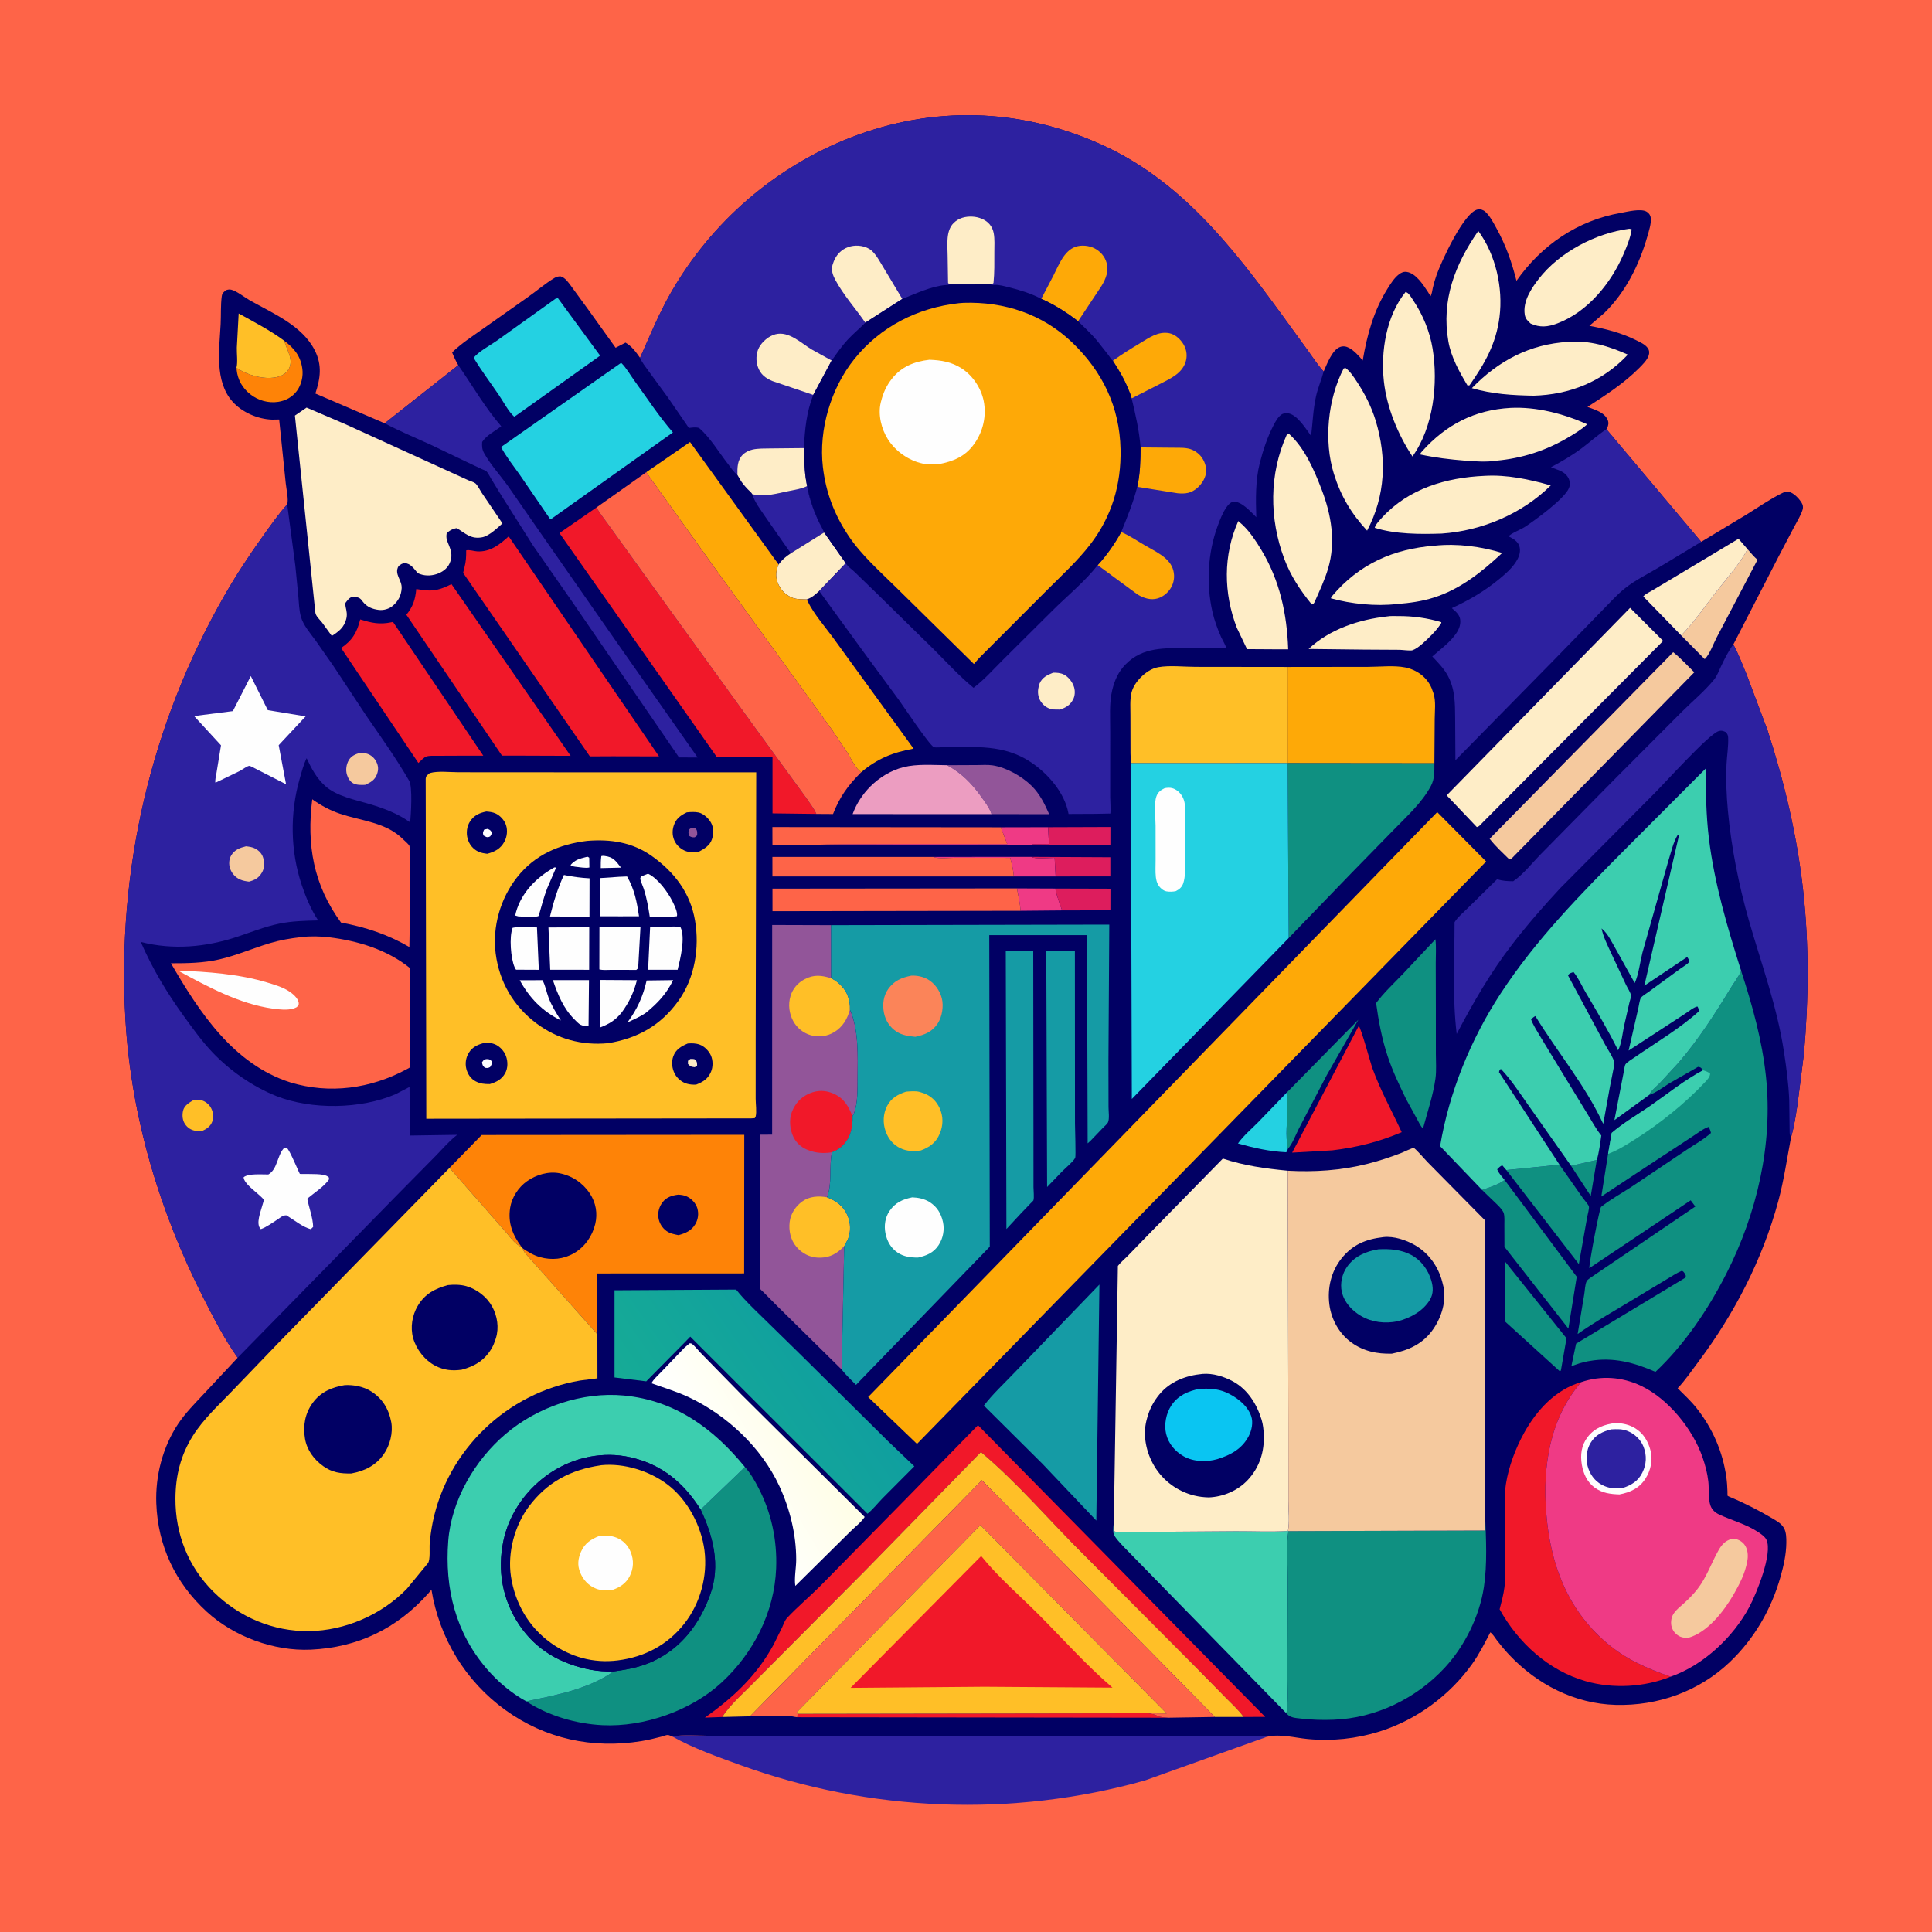 <svg version="1.1" xmlns="http://www.w3.org/2000/svg" style="display: block;" viewBox="0 0 2048 2048" width="1024" height="1024">
<defs>
	<linearGradient id="Gradient1" gradientUnits="userSpaceOnUse" x1="855.6" y1="1510.49" x2="756.218" y2="1569.61">
		<stop class="stop0" offset="0" stop-opacity="1" stop-color="rgb(255,254,230)"/>
		<stop class="stop1" offset="1" stop-opacity="1" stop-color="rgb(255,255,255)"/>
	</linearGradient>
	<linearGradient id="Gradient2" gradientUnits="userSpaceOnUse" x1="710.239" y1="1538.54" x2="874.095" y2="1423.51">
		<stop class="stop0" offset="0" stop-opacity="1" stop-color="rgb(22,171,150)"/>
		<stop class="stop1" offset="1" stop-opacity="1" stop-color="rgb(16,159,159)"/>
	</linearGradient>
</defs>
<path transform="translate(0,0)" fill="rgb(254,100,72)" d="M -0 -0 L 2048 0 L 2048 2048 L -0 2048 L -0 -0 z"/>
<path transform="translate(0,0)" fill="rgb(45,33,160)" d="M 712.858 1840.87 C 724.604 1838.33 739.686 1839.98 751.905 1839.97 L 833.048 1839.97 L 1157.06 1840.33 L 1279.84 1840.06 L 1317.23 1840.03 C 1325 1840.05 1332.92 1839.68 1340.62 1840.74 L 1343.27 1841 L 1213.96 1887.26 C 1073.52 1926.92 922.105 1920.76 785 1871.13 C 760.943 1862.43 735.184 1853.37 712.858 1840.87 z"/>
<path transform="translate(0,0)" fill="rgb(1,0,100)" d="M 678.486 379.326 C 688.846 356.006 698.485 332.441 711.198 310.248 C 754.105 235.342 821.841 176.7 902.42 145.545 C 989.444 111.897 1080.54 114.702 1165.63 152.404 C 1250.72 190.105 1306.25 261.565 1359.53 334.618 L 1386.76 372.107 C 1391.95 379.298 1397.07 387.377 1403.15 393.784 C 1406.57 386.095 1412.09 370.921 1420.5 367.834 C 1423.9 366.584 1426.99 367.158 1430.12 368.814 C 1435.43 371.626 1440.69 377.532 1444.54 382.123 C 1449.19 355.015 1456.03 329.679 1470.77 306.126 C 1474.05 300.878 1477.94 294.618 1482.92 290.843 C 1485.55 288.847 1488 287.755 1491.36 288.27 C 1500.92 289.733 1508.73 301.941 1513.69 309.5 L 1516.43 313.961 C 1517.93 311.563 1518.18 308.066 1518.81 305.307 C 1519.91 300.507 1521.28 295.776 1522.94 291.14 C 1527.96 277.146 1551.78 224.806 1566.5 222.028 C 1569.33 221.494 1572.48 222.577 1574.55 224.5 C 1579.47 229.075 1582.86 235.732 1586.07 241.538 C 1596.24 259.916 1602.37 277.331 1607.53 297.669 C 1634.01 259.977 1672.24 233.666 1718.12 225.674 C 1724.9 224.494 1739.95 220.517 1745.92 224.663 C 1748.4 226.38 1749.69 228.494 1749.95 231.5 C 1750.45 237.104 1747.8 245.212 1746.25 250.645 C 1737.81 280.388 1722.96 310.276 1700.44 331.943 L 1684.78 345.396 C 1702.07 348.591 1718.24 352.688 1734.09 360.5 C 1738.35 362.598 1744.04 365.089 1746.77 369.115 C 1748.39 371.506 1748.57 374.088 1747.68 376.813 C 1746.05 381.779 1741 386.703 1737.37 390.349 C 1721.45 406.365 1701.69 419.124 1682.79 431.352 C 1690.41 434.231 1700.81 436.997 1704.25 445.255 C 1705.43 448.099 1705.07 450.847 1703.67 453.559 L 1702.88 454.984 L 1803.35 574.358 L 1850.98 545.699 C 1863.3 538.101 1876.03 529.135 1889 522.8 C 1891.55 521.557 1893.32 520.702 1896.2 521.31 C 1901.41 522.41 1906.93 528.367 1909.65 532.699 C 1911.15 535.095 1911.69 537.531 1910.83 540.277 C 1908.83 546.67 1904.79 553.06 1901.66 558.963 L 1885.54 589.647 L 1837.43 683.151 C 1842.99 693.437 1847.12 704.551 1851.62 715.33 L 1873.65 774.031 C 1891.64 829.482 1905.02 885.978 1911.41 943.987 C 1917.8 1001.91 1917.26 1058.96 1912.25 1116.91 L 1905.39 1171.11 C 1903.6 1182.04 1902.09 1193.54 1898.97 1204.18 L 1898.7 1205.05 C 1894.32 1227.82 1891.12 1250.91 1885.05 1273.31 C 1868.26 1335.26 1838.46 1392.81 1799.99 1444.03 C 1793.07 1453.25 1786.33 1463.26 1778.39 1471.62 C 1785.17 1478.4 1792.49 1485.14 1798.44 1492.65 C 1815.4 1514.07 1826.23 1538.97 1830.01 1566 C 1830.71 1571.03 1831.05 1576.03 1831.19 1581.11 C 1831.21 1581.7 1831.14 1585.27 1831.28 1585.53 C 1831.61 1586.11 1839.98 1589.48 1841.12 1590 C 1853.38 1595.61 1865.07 1601.49 1876.69 1608.36 C 1881.8 1611.38 1888.04 1614.4 1891.05 1619.75 C 1893.59 1624.27 1893.65 1630.41 1893.59 1635.5 C 1893.44 1647.72 1890.79 1659.53 1887.5 1671.24 C 1877.83 1705.66 1859.76 1736.91 1833.86 1761.68 C 1801.14 1792.95 1757.48 1808.49 1712.55 1807.24 C 1668.99 1806.04 1629.3 1785.49 1599.73 1754.12 C 1595.18 1749.29 1590.98 1744.22 1586.92 1738.97 C 1584.87 1736.31 1582.5 1732.17 1579.8 1730.33 C 1573.8 1741.89 1567.92 1753.59 1560.31 1764.21 C 1536.53 1797.38 1501.43 1823.21 1462.44 1835.45 C 1437.75 1843.2 1411.88 1845.91 1386.11 1843.42 C 1371.88 1842.05 1357.52 1837.77 1343.27 1841 L 1340.62 1840.74 C 1332.92 1839.68 1325 1840.05 1317.23 1840.03 L 1279.84 1840.06 L 1157.06 1840.33 L 833.048 1839.97 L 751.905 1839.97 C 739.686 1839.98 724.604 1838.33 712.858 1840.87 C 711.554 1840.4 709.297 1839.22 708 1839.14 C 706.343 1839.03 702.654 1840.53 700.937 1840.98 C 693.932 1842.78 687.013 1844.49 679.865 1845.65 C 628.222 1854 578.096 1843.4 535.466 1812.53 C 493.316 1782 465.655 1736.33 457.35 1685.1 L 454.103 1689 C 420.728 1726.45 379.408 1746.39 329.549 1748.69 C 290.329 1750.5 247.934 1734.9 219.057 1708.4 C 185.853 1677.94 167.378 1638.77 165.68 1593.75 C 164.574 1564.42 172.468 1533.89 188.814 1509.38 C 196.47 1497.9 206.293 1488.02 215.696 1477.99 L 251.943 1439.22 C 237.93 1419.53 226.352 1396.92 215.444 1375.42 C 168.925 1283.75 138.882 1183.36 132.948 1080.43 C 123.856 922.696 159.509 768.335 237.968 631.173 C 250.489 609.283 264.347 588.284 279.066 567.816 C 287.216 556.482 295.118 545.043 304.431 534.615 C 306.092 529.421 303.493 518.132 302.901 512.321 L 295.929 444.69 L 288.5 444.834 C 273.327 444.38 256.468 437.063 246.372 425.621 C 227.234 403.93 232.513 370.133 233.89 343.577 C 234.385 334.022 233.792 323.413 235.085 314 C 235.568 310.488 237.198 309.568 239.744 307.5 C 241.843 306.949 243.115 306.593 245.286 307.132 C 250.987 308.546 259.295 315.229 264.601 318.24 C 289.148 332.174 320.376 344.987 333.719 371.447 C 341.672 387.218 339.601 401.165 334.297 417.154 L 407.788 448.716 L 485.77 387.095 C 483.156 382.643 481.165 378.384 479.279 373.591 C 488.936 364.097 500.61 356.635 511.617 348.807 L 559.133 315.243 C 568.622 308.613 577.846 300.611 587.71 294.665 C 589.877 293.359 591.501 293.05 594 292.895 C 599.121 294.215 602.209 299.074 605.256 303.06 L 624.159 329 L 652.584 368.641 L 663.09 363.194 C 669.946 367.257 673.95 372.972 678.486 379.326 z"/>
<path transform="translate(0,0)" fill="rgb(15,144,129)" d="M 1665.37 1235.84 L 1692.67 1229.62 L 1686.25 1267.79 L 1665.37 1235.84 z"/>
<path transform="translate(0,0)" fill="rgb(239,58,133)" d="M 1078.02 941.738 L 1118.66 941.899 C 1120.12 949.733 1123.28 957.551 1125.88 965.088 L 1081.79 965.488 C 1081.43 957.697 1079.35 949.433 1078.02 941.738 z"/>
<path transform="translate(0,0)" fill="rgb(239,58,133)" d="M 989.219 908.385 L 1093.27 908.312 C 1096.44 910.888 1113.03 909.349 1117.97 909.351 L 1119.04 929.062 L 1074.74 929.108 C 1074.21 922.375 1072.58 915.863 1070.89 909.348 L 1012.66 909.25 C 1006.39 909.235 994.709 910.648 989.219 908.385 z"/>
<path transform="translate(0,0)" fill="rgb(239,58,133)" d="M 1060.91 876.963 L 1111 876.861 L 1111.95 894.671 L 1094.82 894.857 L 1094.26 895.742 L 868.229 895.607 C 869.876 894.23 1050.51 894.878 1067.75 894.777 L 1060.91 876.963 z"/>
<path transform="translate(0,0)" fill="rgb(221,29,93)" d="M 1093.27 908.312 L 1177.02 908.726 L 1177.02 929.033 L 1119.04 929.062 L 1117.97 909.351 C 1113.03 909.349 1096.44 910.888 1093.27 908.312 z"/>
<path transform="translate(0,0)" fill="rgb(221,29,93)" d="M 1118.66 941.899 L 1177.13 942.063 L 1177.09 964.969 L 1125.88 965.088 C 1123.28 957.551 1120.12 949.733 1118.66 941.899 z"/>
<path transform="translate(0,0)" fill="rgb(221,29,93)" d="M 1111 876.861 L 1177.1 876.634 L 1177.07 895.782 L 1094.26 895.742 L 1094.82 894.857 L 1111.95 894.671 L 1111 876.861 z"/>
<path transform="translate(0,0)" fill="rgb(36,209,226)" d="M 1363.85 1158.33 C 1365.19 1163.06 1364.68 1168.3 1364.67 1173.18 C 1364.63 1187.04 1362.43 1204.43 1365.13 1217.95 C 1364.74 1219.37 1364.25 1220.2 1363.5 1221.44 C 1345.73 1220.63 1329.37 1216.88 1312.29 1212.12 C 1318.17 1203.89 1326.43 1196.93 1333.55 1189.75 L 1363.85 1158.33 z"/>
<path transform="translate(0,0)" fill="rgb(254,131,7)" d="M 301.318 361.233 C 311.927 369.22 318.659 377.49 320.497 390.964 C 321.587 398.955 319.465 407.983 314.64 414.481 C 309.871 420.904 302.863 424.759 295 425.972 C 284.426 427.604 273.583 424.53 265.23 417.889 C 256.948 411.304 251.968 402.567 250.846 391.976 L 250.667 389.827 C 261.636 397.538 278.701 402.376 292 400.005 C 297.536 399.019 302.876 396.518 305.873 391.5 C 311.772 381.623 304.176 371.447 301.569 362.151 L 301.318 361.233 z"/>
<path transform="translate(0,0)" fill="rgb(241,24,41)" d="M 845.48 1816.71 L 1217.41 1816.14 C 1221.15 1816.8 1224.03 1817.27 1227.38 1819.06 C 1230.16 1820.54 1235.3 1820.49 1238.48 1820.86 L 845.213 1820.34 L 845.48 1816.71 z"/>
<path transform="translate(0,0)" fill="rgb(15,144,129)" d="M 1363.85 1158.33 L 1439.93 1080.93 L 1406.25 1140.02 L 1377.05 1196.01 C 1373.54 1202.77 1370.17 1212.36 1365.13 1217.95 C 1362.43 1204.43 1364.63 1187.04 1364.67 1173.18 C 1364.68 1168.3 1365.19 1163.06 1363.85 1158.33 z"/>
<path transform="translate(0,0)" fill="rgb(255,191,39)" d="M 250.667 389.827 C 252.168 384.1 250.88 374.638 251.054 368.5 L 253.006 332.296 C 269.197 341.261 286.485 350.192 301.318 361.233 L 301.569 362.151 C 304.176 371.447 311.772 381.623 305.873 391.5 C 302.876 396.518 297.536 399.019 292 400.005 C 278.701 402.376 261.636 397.538 250.667 389.827 z"/>
<path transform="translate(0,0)" fill="rgb(245,201,158)" d="M 1852.47 582.148 C 1855.86 585.959 1859.14 590.069 1863.02 593.385 L 1819.97 675.327 C 1816.62 681.557 1812.06 694.345 1807.03 698.685 L 1782.12 673.556 C 1795.52 659.972 1807.12 642.894 1818.85 627.786 C 1830.12 613.277 1843.95 598.445 1852.47 582.148 z"/>
<path transform="translate(0,0)" fill="rgb(45,33,160)" d="M 855.555 515.295 C 857.74 527.28 861.699 539.162 866.662 550.288 C 868.797 555.075 871.706 559.572 873.656 564.408 L 838.3 586.5 L 811.398 547.965 C 806.31 540.351 800.082 532.556 797.371 523.758 C 809.506 527.241 823.096 523.214 835.086 520.76 C 841.809 519.384 849.356 518.316 855.555 515.295 z"/>
<path transform="translate(0,0)" fill="rgb(254,237,199)" d="M 838.3 586.5 L 873.656 564.408 L 896.561 596.961 L 868.346 626.452 C 864.213 630.274 860.654 633.504 855.21 635.384 C 850.002 635.233 844.089 635.475 839.249 633.361 C 831.934 630.164 826.844 624.569 824.182 617.054 C 821.869 610.524 822.561 604.595 825.354 598.388 C 829.192 593.113 832.899 590.085 838.3 586.5 z"/>
<path transform="translate(0,0)" fill="rgb(146,85,153)" d="M 1003.93 811.141 L 1035.25 810.997 C 1040.76 810.991 1046.81 810.501 1052.24 811.312 C 1066.71 813.474 1083.18 822.847 1093.54 833.033 C 1102.17 841.523 1107.36 852.112 1112.18 863.061 L 1051.04 862.996 L 1050.7 861.84 C 1048.76 856.474 1044.58 850.82 1041.29 846.134 C 1030.88 831.288 1019.94 819.851 1003.93 811.141 z"/>
<path transform="translate(0,0)" fill="rgb(15,144,129)" d="M 1595.01 1336.82 L 1660.57 1418.65 L 1655.13 1449.76 L 1654.5 1453.07 L 1652.95 1453.18 L 1595.03 1400.51 L 1595.01 1336.82 z"/>
<path transform="translate(0,0)" fill="rgb(254,237,199)" d="M 1470.68 653.409 C 1474.26 652.764 1478.52 653.096 1482.19 653.063 C 1497.46 652.922 1513.19 655.099 1527.81 659.524 L 1527.85 660.367 C 1524.74 665.22 1521.33 669.288 1517.25 673.358 C 1512.38 678.221 1503.87 686.931 1497.41 689.254 C 1495.11 690.081 1486.84 688.894 1483.89 688.826 L 1445.75 688.605 L 1387.14 687.926 C 1409.71 666.859 1440.58 656.673 1470.68 653.409 z"/>
<path transform="translate(0,0)" fill="rgb(15,144,129)" d="M 1653.14 1234.65 L 1677.92 1270.01 C 1679.17 1271.77 1683.94 1277.09 1684.31 1278.95 C 1684.77 1281.24 1682.93 1287.43 1682.51 1289.95 L 1673.64 1340 L 1596.79 1240.32 L 1653.14 1234.65 z"/>
<path transform="translate(0,0)" fill="rgb(254,237,199)" d="M 1782.12 673.556 L 1741.92 632.239 C 1744.29 629.557 1748.33 627.745 1751.39 625.913 L 1771.74 613.779 L 1842.89 571.066 L 1852.47 582.148 C 1843.95 598.445 1830.12 613.277 1818.85 627.786 C 1807.12 642.894 1795.52 659.972 1782.12 673.556 z"/>
<path transform="translate(0,0)" fill="rgb(254,100,72)" d="M 868.229 895.607 L 818.832 895.793 L 818.77 876.716 L 1060.91 876.963 L 1067.75 894.777 C 1050.51 894.878 869.876 894.23 868.229 895.607 z"/>
<path transform="translate(0,0)" fill="rgb(254,100,72)" d="M 1074.74 929.108 L 818.804 929.104 L 818.773 908.398 L 989.219 908.385 C 994.709 910.648 1006.39 909.235 1012.66 909.25 L 1070.89 909.348 C 1072.58 915.863 1074.21 922.375 1074.74 929.108 z"/>
<path transform="translate(0,0)" fill="rgb(15,144,129)" d="M 1594.91 1250.78 L 1671.41 1353.42 L 1662.55 1408.34 L 1594.78 1321.69 L 1594.7 1298.5 C 1594.67 1294.69 1595.09 1289.83 1594.07 1286.15 C 1592.78 1281.46 1583.84 1273.91 1580.41 1270.5 L 1571.06 1261.42 C 1577.97 1258.98 1589.34 1255.53 1594.91 1250.78 z"/>
<path transform="translate(0,0)" fill="rgb(236,157,193)" d="M 1051.04 862.996 L 903.809 862.962 C 907.84 852 914.343 841.948 922.595 833.708 C 932.19 824.127 944.547 816.543 957.756 813.228 C 972.27 809.584 989.027 811.048 1003.93 811.141 C 1019.94 819.851 1030.88 831.288 1041.29 846.134 C 1044.58 850.82 1048.76 856.474 1050.7 861.84 L 1051.04 862.996 z"/>
<path transform="translate(0,0)" fill="rgb(254,237,199)" d="M 1312.63 552.326 L 1317.11 556.308 C 1324.86 563.603 1331.44 573.57 1336.91 582.641 C 1356.68 615.439 1364.2 650.52 1365.53 688.298 L 1354.97 688.304 L 1321.91 688.103 L 1311.08 665.46 C 1296.96 628.68 1296.49 588.499 1312.63 552.326 z"/>
<path transform="translate(0,0)" fill="rgb(254,237,199)" d="M 1727.08 242.5 C 1727.99 242.55 1728.8 242.866 1729.67 243.13 C 1728.3 251.971 1724.55 261.123 1721.04 269.312 C 1707.86 300.061 1682.97 330.74 1650.81 342.838 C 1640.74 346.624 1632.61 347.472 1622.58 343.026 C 1619.39 340.168 1616.97 337.885 1616.3 333.5 C 1614.15 319.522 1623.02 306.05 1631.27 295.441 C 1653.24 267.202 1691.72 247.077 1727.08 242.5 z"/>
<path transform="translate(0,0)" fill="rgb(254,237,199)" d="M 1662.51 362.409 C 1685.2 360.673 1705.19 366.879 1725.57 375.911 L 1724.95 376.574 C 1698.41 404.585 1663.98 418.397 1625.7 419.451 C 1603.29 419.073 1581.88 417.773 1560.23 411.465 C 1588.46 382.375 1621.6 364.733 1662.51 362.409 z"/>
<path transform="translate(0,0)" fill="rgb(254,100,72)" d="M 1081.79 965.488 L 818.876 965.909 L 818.848 941.981 L 1078.02 941.738 C 1079.35 949.433 1081.43 957.697 1081.79 965.488 z"/>
<path transform="translate(0,0)" fill="rgb(254,237,199)" d="M 1567.03 244.817 C 1585.58 269.951 1593.47 305.388 1589.52 336.087 C 1585.84 364.679 1573.99 385.293 1557.69 408.5 L 1555.61 408.633 C 1546.98 394.19 1538.24 378.681 1535.32 361.897 C 1527.7 318.057 1542.32 280.386 1567.03 244.817 z"/>
<path transform="translate(0,0)" fill="rgb(254,237,199)" d="M 1601.14 432.404 C 1628.63 431.006 1657.57 438.541 1682.45 449.781 C 1676.43 455.398 1668.93 459.835 1661.86 464.006 C 1638.38 477.857 1613.26 485.896 1586.1 488.351 C 1575.78 490.02 1563.46 489.119 1553.06 488.316 C 1536.97 487.073 1521.09 485.135 1505.3 481.724 C 1505.92 480.112 1506.78 479.229 1507.92 477.966 C 1533.33 449.835 1563.35 434.525 1601.14 432.404 z"/>
<path transform="translate(0,0)" fill="rgb(254,237,199)" d="M 1489.98 309.5 L 1491.74 310.271 C 1494.06 311.76 1496.86 316.552 1498.46 318.962 C 1508.41 333.907 1515.68 351.668 1518.6 369.412 C 1524.68 406.375 1519.56 452.786 1497.26 483.905 C 1481.87 460.752 1469.98 431.843 1466.96 404.175 C 1463.52 372.688 1469.46 334.885 1489.98 309.5 z"/>
<path transform="translate(0,0)" fill="rgb(254,237,199)" d="M 1424.4 390.5 L 1426.46 390.17 C 1431.29 393.826 1434.88 399.39 1438.2 404.387 C 1446.59 417.012 1453.79 431.194 1458.22 445.72 C 1470.33 485.487 1468.68 525.561 1449.2 562.506 C 1432.42 544.354 1421.49 526.191 1414.05 502.521 C 1403.07 467.613 1407.47 422.849 1424.4 390.5 z"/>
<path transform="translate(0,0)" fill="rgb(254,237,199)" d="M 1521.08 578.412 C 1545 575.982 1569.47 579.182 1592.37 586.155 C 1571.01 606.107 1548.03 624.571 1519.71 633.504 C 1506.97 637.523 1494.04 639.267 1480.76 640.276 C 1458.5 642.891 1432.19 640.196 1410.74 634.213 C 1411.47 632.508 1411.09 633.022 1412.23 631.674 C 1440.95 597.721 1477.26 581.742 1521.08 578.412 z"/>
<path transform="translate(0,0)" fill="rgb(21,155,165)" d="M 1109.1 1007.87 L 1139.43 1007.83 L 1139.53 1190.76 C 1139.53 1194.54 1140.56 1226.04 1139.76 1227.42 C 1137.02 1232.12 1129.66 1237.87 1125.7 1241.96 L 1109.98 1258.29 L 1109.1 1007.87 z"/>
<path transform="translate(0,0)" fill="rgb(254,237,199)" d="M 1573.51 504.431 C 1597.57 503.009 1620.91 508.08 1643.88 514.56 C 1613.35 544.788 1570.71 562.725 1528.25 565.599 C 1505.61 566.367 1479.03 566.362 1457.29 559.507 C 1457.91 556.119 1462.78 551.125 1465.12 548.57 C 1493.29 517.806 1533.09 506.246 1573.51 504.431 z"/>
<path transform="translate(0,0)" fill="rgb(254,237,199)" d="M 1364.19 460.5 L 1366.78 460.273 C 1383.1 475.09 1393.19 498.562 1400.96 518.811 C 1411.24 545.607 1416.19 574.38 1407.9 602.5 C 1404.25 614.868 1398.54 626.86 1393.31 638.629 L 1391.97 640.5 L 1390.5 640.691 C 1378.43 625.949 1368.2 610.492 1361.46 592.577 C 1345.39 549.845 1345.17 502.424 1364.19 460.5 z"/>
<path transform="translate(0,0)" fill="rgb(241,24,41)" d="M 1440.33 1087.5 C 1442.93 1090.12 1452.6 1126.33 1455.03 1133 C 1463.6 1156.51 1475.43 1177.55 1485.86 1200.15 C 1461.79 1210.46 1438.23 1216.29 1412.24 1219.42 L 1369.74 1221.84 L 1440.33 1087.5 z"/>
<path transform="translate(0,0)" fill="rgb(15,144,129)" d="M 1521.63 995.674 C 1522.6 1003.83 1521.92 1012.86 1521.95 1021.1 L 1522.06 1068.48 L 1522.08 1117.02 C 1522.06 1125.53 1522.81 1134.92 1521.65 1143.31 C 1519.21 1161.03 1513.02 1179.05 1508.43 1196.36 C 1505.68 1193.59 1503.94 1189.5 1502.03 1186.08 L 1490.7 1165.41 C 1483.42 1150.44 1476.23 1135.47 1470.98 1119.65 C 1464.88 1101.26 1461.35 1082.44 1458.73 1063.29 C 1466.96 1052.23 1477.34 1042.56 1486.89 1032.64 L 1521.63 995.674 z"/>
<path transform="translate(0,0)" fill="rgb(21,155,165)" d="M 1066.17 1008.03 L 1095.28 1008.03 L 1095.51 1208.02 L 1095.54 1258.53 C 1095.52 1261.56 1096.46 1269.9 1095.44 1272.49 C 1095.25 1272.97 1092.94 1275.1 1092.43 1275.63 L 1081.69 1286.86 L 1066.84 1302.83 L 1066.17 1008.03 z"/>
<path transform="translate(0,0)" fill="rgb(36,209,226)" d="M 589.083 316.5 L 591.431 316.088 L 636.152 377.014 L 547.5 440.209 C 546.791 440.778 545.808 441.206 545.007 441.646 C 538.961 436.225 533.649 425.885 528.994 419.03 C 520.056 405.863 510.35 392.982 502.123 379.374 C 506.957 372.775 520.1 365.831 527 360.922 L 589.083 316.5 z"/>
<path transform="translate(0,0)" fill="rgb(245,201,158)" d="M 1773.65 691.371 C 1781.49 697.436 1788.86 705.755 1796.03 712.679 L 1602.5 909.918 L 1599.98 911.046 C 1592.99 904.161 1585.05 896.894 1579.1 889.131 L 1773.65 691.371 z"/>
<path transform="translate(0,0)" fill="rgb(241,24,41)" d="M 381.834 656.619 C 393.84 660.294 402.308 662.241 414.82 659.627 L 416.583 659.251 L 512.286 801.05 L 486.5 801.088 L 462.335 801.186 C 459.178 801.232 454.748 800.91 451.766 802.022 C 449.284 802.949 446.489 806.045 444.572 807.806 L 443.517 808.787 L 361.565 686.889 C 373.464 678.937 378.475 670.262 381.834 656.619 z"/>
<path transform="translate(0,0)" fill="rgb(254,100,72)" d="M 331.008 847.272 C 340.054 853.718 349.806 859.041 360.356 862.59 C 383.473 870.367 409.491 871.615 427.522 889.902 C 428.991 891.391 433.259 894.909 433.992 896.689 C 436.16 901.958 434.038 991.55 433.958 1003.91 C 410.743 990.415 387.71 982.846 361.503 977.984 C 332.309 938.185 324.894 895.513 331.008 847.272 z"/>
<path transform="translate(0,0)" fill="rgb(45,33,160)" d="M 485.77 387.095 C 500.695 408.553 514.213 432.115 531.319 451.854 C 524.459 457.291 516.011 461.018 511.109 468.5 C 510.803 473.278 510.959 476.454 513.342 480.677 C 520.01 492.491 529.759 503.342 537.81 514.284 L 571.638 562.998 L 656.237 684.349 L 739.528 802.966 L 719.823 802.942 L 605.972 637.01 L 565.053 578.324 L 531.759 525.711 L 520.599 507.433 C 519.236 505.253 517.486 501.458 515.739 499.707 C 514.825 498.791 511.958 497.865 510.624 497.222 L 495.547 490.099 L 456.402 471.356 C 440.293 464.046 423.401 457.012 407.788 448.716 L 485.77 387.095 z"/>
<path transform="translate(0,0)" fill="rgb(241,24,41)" d="M 478.562 619.177 L 604.878 801.211 L 556.5 801.04 L 532.136 801.025 L 430.769 651.668 C 437.871 642.853 440.207 635.516 441.271 624.357 L 447 625.24 C 459.854 627.286 467.221 624.854 478.562 619.177 z"/>
<path transform="translate(0,0)" fill="url(#Gradient1)" d="M 725.428 1428.77 L 731 1423.99 C 731.615 1424.05 732.277 1423.94 732.846 1424.19 C 735.264 1425.22 740.428 1431.81 742.456 1433.86 L 785.586 1477.95 L 885.687 1577.31 L 916.595 1608.03 C 912.857 1613.74 905.572 1619.22 900.62 1624.22 L 843.064 1681.15 C 841.762 1672.89 843.983 1662.21 844.007 1653.49 C 844.078 1626.67 837.275 1599.23 826.005 1575 C 807.091 1534.33 770.331 1500.01 729.959 1481.02 C 717.243 1475.04 703.768 1471.13 690.594 1466.33 C 692.493 1462.26 697.511 1457.99 700.646 1454.62 L 725.428 1428.77 z"/>
<path transform="translate(0,0)" fill="rgb(254,237,199)" d="M 1727.96 644.344 L 1763 679.39 L 1568.08 875.5 C 1566.68 876.432 1567.52 875.973 1565.5 876.734 L 1533.53 843.103 L 1727.96 644.344 z"/>
<path transform="translate(0,0)" fill="rgb(241,24,41)" d="M 765.636 1820.1 L 747.224 1820.77 C 777.54 1799.18 802.064 1776.39 820.12 1743.25 L 829.131 1725 C 830.734 1721.43 831.828 1717.74 834.56 1714.83 C 845.472 1703.21 858.179 1692.6 869.518 1681.23 L 960.146 1589.08 L 1036.7 1510.78 L 1341.17 1819.99 L 1318.32 1820.04 C 1312.94 1812.6 1305.79 1806.18 1299.37 1799.65 L 1266.46 1766.15 L 1149.89 1649.06 C 1113.31 1612.87 1079.25 1572.36 1039.82 1539.26 L 916.005 1666.01 L 800.248 1782.34 C 789.116 1793.97 774.179 1806.5 765.636 1820.1 z"/>
<path transform="translate(0,0)" fill="rgb(36,209,226)" d="M 658.403 384.617 C 663.456 389.203 668.008 397.347 672.116 403.001 C 685.592 421.549 698.279 441.079 713.306 458.409 L 585.5 549.248 C 584.106 550.353 584.925 550.048 582.993 550.018 L 550.709 502.931 C 544.054 493.575 536.444 484.034 531.115 473.87 L 658.403 384.617 z"/>
<path transform="translate(0,0)" fill="rgb(21,155,165)" d="M 1165.43 1361.69 L 1162.14 1611.88 L 1105.33 1552 L 1043.76 1490.8 L 1042.9 1490.1 C 1052.17 1477.9 1064.03 1466.96 1074.62 1455.85 L 1165.43 1361.69 z"/>
<path transform="translate(0,0)" fill="rgb(254,169,7)" d="M 1364.9 707.001 L 1450.15 706.894 C 1462.59 706.882 1477.58 705.108 1489.64 707.517 C 1497.24 709.035 1504.56 712.768 1510.01 718.282 C 1514.66 722.976 1517.22 727.736 1519.21 734 L 1519.72 735.538 C 1522.2 743.631 1520.91 753.59 1520.85 762.031 L 1520.51 809.103 L 1364.93 808.947 L 1364.9 707.001 z"/>
<path transform="translate(0,0)" fill="rgb(241,24,41)" d="M 539.218 568.55 L 698.577 801.796 L 649.554 801.688 L 625.287 801.803 L 490.914 607.268 L 492.349 601.5 C 494.04 595.192 494.22 589.914 494.176 583.408 C 497.499 582.507 502.305 584.271 505.834 584.474 C 519.64 585.266 529.595 577.298 539.218 568.55 z"/>
<path transform="translate(0,0)" fill="rgb(255,191,39)" d="M 765.636 1820.1 C 774.179 1806.5 789.116 1793.97 800.248 1782.34 L 916.005 1666.01 L 1039.82 1539.26 C 1079.25 1572.36 1113.31 1612.87 1149.89 1649.06 L 1266.46 1766.15 L 1299.37 1799.65 C 1305.79 1806.18 1312.94 1812.6 1318.32 1820.04 L 1287.79 1820.05 L 1040.85 1569.12 L 795.083 1819.37 L 765.636 1820.1 z"/>
<path transform="translate(0,0)" fill="rgb(15,144,129)" d="M 1364.93 808.947 L 1520.51 809.103 C 1520.48 817.522 1520.92 825.419 1516.85 833.081 C 1507.38 850.864 1491.31 865.32 1477.42 879.61 L 1432.58 925.485 L 1366.08 994.355 L 1364.93 808.947 z"/>
<path transform="translate(0,0)" fill="rgb(255,191,39)" d="M 1198.73 808.986 L 1198.39 798.5 L 1198.31 758.669 C 1198.32 751.064 1197.65 742.227 1199.3 734.798 C 1200.71 728.457 1204.73 722.588 1209.24 718.056 C 1214.28 712.988 1220.73 708.484 1227.91 707.222 C 1239.91 705.114 1254.99 706.877 1267.43 706.882 L 1364.9 707.001 L 1364.93 808.947 L 1198.73 808.986 z"/>
<path transform="translate(0,0)" fill="rgb(241,24,41)" d="M 865.336 862.781 L 818.897 862.192 L 818.885 802.05 L 759.892 802.561 L 593.035 565.076 L 632.208 537.986 C 636.546 545.236 641.989 551.908 646.857 558.82 L 683.17 609.286 L 799.747 770.478 L 854.028 845 C 857.741 850.589 862.71 856.633 865.336 862.781 z"/>
<path transform="translate(0,0)" fill="rgb(241,24,41)" d="M 1770.9 1777.37 C 1742.98 1788.55 1709.82 1790.38 1680.87 1782.12 C 1641.48 1770.88 1609.24 1741.32 1589.66 1705.9 C 1591.63 1698.22 1593.8 1690.37 1594.79 1682.5 C 1596.27 1670.74 1595.68 1658.71 1595.5 1646.9 L 1595.31 1604.75 C 1595.31 1594.43 1594.74 1583.38 1596.34 1573.18 C 1599.24 1554.58 1606.63 1535.11 1615.74 1518.7 C 1628.95 1494.89 1649.08 1472.87 1676.01 1465.17 C 1642.97 1503.68 1635.19 1553.91 1639.03 1603.23 C 1643.18 1656.75 1660.77 1705.09 1702.34 1740.88 C 1723.29 1758.91 1745.23 1768.38 1770.9 1777.37 z"/>
<path transform="translate(0,0)" fill="rgb(60,206,175)" d="M 1363.67 1816.25 L 1191.61 1640.12 C 1188.64 1636.88 1181.43 1629.74 1180.46 1625.64 C 1179.61 1622.06 1180.55 1616.41 1180.71 1612.66 L 1180.95 1623 C 1185.14 1625.73 1204.95 1623.91 1210.97 1623.88 L 1309.99 1623.17 C 1328.26 1623.09 1347.08 1624.06 1365.29 1622.9 L 1365.72 1623.06 C 1363.5 1639 1365.06 1656.93 1365.03 1673.07 L 1364.73 1774.91 C 1364.63 1788.2 1365.87 1803.17 1363.67 1816.25 z"/>
<path transform="translate(0,0)" fill="rgb(254,100,72)" d="M 795.083 1819.37 L 1040.85 1569.12 L 1287.79 1820.05 L 1238.48 1820.86 C 1235.3 1820.49 1230.16 1820.54 1227.38 1819.06 C 1224.03 1817.27 1221.15 1816.8 1217.41 1816.14 L 1236.7 1816.37 L 1039.27 1616.71 L 844.554 1815.19 L 845.48 1816.71 L 845.213 1820.34 C 842.048 1820.12 839.142 1819.07 836 1819 L 795.083 1819.37 z"/>
<path transform="translate(0,0)" fill="rgb(15,144,129)" d="M 789.651 1555.13 C 795.437 1561.38 799.961 1569.47 803.901 1577 C 817.728 1603.41 823.902 1632.72 822.75 1662.5 C 820.954 1708.95 798.783 1752.37 764.732 1783.73 C 732.444 1813.46 682.357 1830.93 638.646 1828.77 C 610.882 1827.39 581.182 1818.83 557.838 1803.48 C 588.89 1797.08 623.876 1790.56 650.288 1771.85 C 665.104 1769.72 678.72 1767.34 692.422 1760.92 C 722.671 1746.76 741.779 1721.06 752.89 1690.18 C 763.936 1659.47 756.043 1628.54 742.714 1600.22 L 789.651 1555.13 z"/>
<path transform="translate(0,0)" fill="rgb(254,169,7)" d="M 685.021 500.616 L 731.459 468.578 L 825.354 598.388 C 822.561 604.595 821.869 610.524 824.182 617.054 C 826.844 624.569 831.934 630.164 839.249 633.361 C 844.089 635.475 850.002 635.233 855.21 635.384 L 856.006 637.089 C 862.94 651.44 875.418 665.221 884.701 678.212 L 968.464 793.603 C 946.356 797.596 930.14 804.102 912.853 818.634 C 906.239 814.01 902.344 804.456 898.114 797.649 L 882.265 774.124 L 754.718 597.98 L 685.021 500.616 z"/>
<path transform="translate(0,0)" fill="rgb(254,100,72)" d="M 685.021 500.616 L 754.718 597.98 L 882.265 774.124 L 898.114 797.649 C 902.344 804.456 906.239 814.01 912.853 818.634 C 899.057 832.312 890.186 844.581 883.046 862.886 L 865.336 862.781 C 862.71 856.633 857.741 850.589 854.028 845 L 799.747 770.478 L 683.17 609.286 L 646.857 558.82 C 641.989 551.908 636.546 545.236 632.208 537.986 L 685.021 500.616 z"/>
<path transform="translate(0,0)" fill="url(#Gradient2)" d="M 725.614 1423.23 L 685.034 1464.29 L 651.41 1460.16 L 651.41 1367.76 L 780.339 1367 L 780.969 1367.8 C 789.556 1378.52 799.778 1388.11 809.591 1397.69 L 850.969 1438.22 L 941.123 1527.5 L 969.248 1554.35 L 935.574 1588.18 C 930.418 1593.46 925.31 1600 919.592 1604.61 L 731.716 1416.92 L 725.614 1423.23 z"/>
<path transform="translate(0,0)" fill="rgb(254,237,199)" d="M 324.985 432.069 L 366.255 449.75 L 478.298 500.83 L 496.22 508.993 C 498.381 509.945 502.305 511.009 503.957 512.384 C 506.146 514.206 508.872 519.711 510.622 522.337 L 532.61 554.813 C 527.201 559.705 518.461 568.101 511.227 569.509 C 499.4 571.811 493.598 565.697 484.321 559.815 C 480.207 560.385 476.193 562.324 473.473 565.471 C 472.591 570.904 474 573.317 475.99 578.295 C 478.777 585.269 479.719 590.548 476.38 597.625 C 473.834 603.02 468.583 606.614 463.018 608.472 C 456.262 610.727 449.163 610.583 442.752 607.5 C 439.332 603.354 435.009 596.942 429 596.993 C 426.315 597.015 424.467 598.497 422.5 600.066 C 417.486 608.674 426.287 614.794 425.773 623.604 C 425.331 631.185 422.155 637.258 416.42 642.132 C 412.484 645.477 406.689 647.155 401.562 646.539 C 394.74 645.72 388.891 643.328 384.648 637.86 L 382.657 635.341 C 379.75 632.334 376.357 633.073 372.5 632.987 C 369.676 634.18 368.098 636.689 366.237 639.016 C 366.044 640.557 366.046 641.795 366.392 643.317 C 367.457 648.005 368.231 651.442 367.015 656.229 C 364.773 665.058 359.035 669.535 351.729 674.094 L 341.345 659.798 C 339.085 656.989 334.522 652.895 334.264 649.178 L 312.625 440.528 L 324.985 432.069 z"/>
<path transform="translate(0,0)" fill="rgb(254,100,72)" d="M 319.193 993.392 C 328.43 992.181 339.893 992.452 349.145 993.597 C 379.45 997.347 410.699 1006.74 434.701 1026.34 L 434.256 1131.69 L 430.871 1133.57 C 392.733 1154.01 349.41 1160.04 307.755 1147.38 C 247.463 1128.15 211.224 1072.83 181.217 1021.11 C 198.612 1021.11 215.449 1020.9 232.5 1017 C 250.791 1012.81 268.052 1005.17 285.984 999.815 C 296.931 996.548 307.863 994.648 319.193 993.392 z"/>
<path transform="translate(0,0)" fill="rgb(254,254,254)" d="M 188.688 1028.91 C 219.695 1030.01 253.371 1032.49 283.108 1041.46 C 290.82 1043.79 299.032 1046.16 305.888 1050.48 C 310.012 1053.09 315.693 1057.67 316.599 1062.77 C 317.047 1065.29 316.13 1065.52 314.74 1067.5 C 313.503 1068.14 312.47 1068.67 311.141 1069.07 C 304.58 1071.04 295.962 1070.12 289.246 1069.18 C 253.416 1064.15 220.069 1045.82 188.688 1028.91 z"/>
<path transform="translate(0,0)" fill="rgb(60,206,175)" d="M 557.838 1803.48 C 542.002 1794.85 527.686 1782.65 515.949 1769 C 482.822 1730.48 471.326 1683.44 475.154 1633.57 C 478.48 1590.23 503.298 1547.8 536.013 1520.06 C 569.763 1491.43 617.135 1475.14 661.456 1479.32 C 715.417 1484.41 756.295 1514.19 789.651 1555.13 L 742.714 1600.22 C 724.913 1571.83 701.37 1552.19 668.127 1544.76 C 639.482 1538.36 609.159 1544.56 584.67 1560.44 C 559.067 1577.03 539.848 1603.54 533.607 1633.54 C 527.115 1664.75 532.57 1695.7 550.364 1722.35 C 568.429 1749.41 594.862 1763.96 626.151 1770.03 C 633.924 1771.54 642.372 1771.96 650.288 1771.85 C 623.876 1790.56 588.89 1797.08 557.838 1803.48 z"/>
<path transform="translate(0,0)" fill="rgb(146,85,153)" d="M 892.186 1451.78 L 823.106 1383.69 L 809.54 1370 C 808.911 1369.36 806.11 1367 805.857 1366.25 C 805.303 1364.62 805.945 1360.46 805.952 1358.5 L 805.958 1335.45 L 805.952 1202.81 L 818.492 1202.76 L 818.526 980.511 L 880.98 980.701 L 881.066 1036.99 C 888.927 1040.89 896.104 1048.03 898.92 1056.5 C 900.418 1061 901.133 1065.44 900.906 1070.19 C 910.453 1091.39 909.236 1119.56 909.079 1142.41 C 909.001 1153.91 909.445 1169.7 905.149 1180.5 L 903.679 1183.29 C 904.105 1194.5 901.927 1205.13 893.975 1213.6 C 890.558 1217.24 886.592 1219.72 881.933 1221.45 C 878.602 1236.64 882.497 1254.59 876.648 1269.18 C 886.346 1272.9 894.061 1278.45 898.312 1288.32 C 901.669 1296.11 902.101 1305.59 898.835 1313.5 L 894.913 1320.95 L 892.186 1451.78 z"/>
<path transform="translate(0,0)" fill="rgb(255,191,39)" d="M 900.906 1070.19 C 898.342 1080.07 893.34 1088.49 884.478 1093.97 C 877.069 1098.55 867.861 1099.81 859.486 1097.39 C 851.594 1095.1 844.892 1089.7 840.927 1082.53 C 836.495 1074.52 835.331 1064.81 837.945 1056 C 840.34 1047.93 845.7 1041.8 853.123 1037.93 C 862.882 1032.84 870.902 1033.77 881.066 1036.99 C 888.927 1040.89 896.104 1048.03 898.92 1056.5 C 900.418 1061 901.133 1065.44 900.906 1070.19 z"/>
<path transform="translate(0,0)" fill="rgb(255,191,39)" d="M 894.913 1320.95 L 891.867 1323.91 C 884.469 1330.65 876.839 1333.63 866.919 1333.16 C 858.109 1332.75 850.167 1328.55 844.442 1321.89 C 838.075 1314.48 835.918 1304.77 837.092 1295.24 C 838.163 1286.55 843.417 1278.56 850.5 1273.55 C 858.313 1268.02 867.58 1267.6 876.648 1269.18 C 886.346 1272.9 894.061 1278.45 898.312 1288.32 C 901.669 1296.11 902.101 1305.59 898.835 1313.5 L 894.913 1320.95 z"/>
<path transform="translate(0,0)" fill="rgb(241,24,41)" d="M 881.933 1221.45 C 875.696 1222.57 867.545 1222.51 861.469 1220.71 L 860 1220.24 L 858.375 1219.75 C 850.823 1217.36 844.63 1212.5 841.089 1205.33 C 837.368 1197.8 836.229 1186.89 839.337 1178.92 C 842.967 1169.61 848.874 1162.99 858.128 1159.06 C 866.761 1155.39 875.2 1155.56 883.734 1159.35 C 894.815 1164.27 899.371 1172.64 903.679 1183.29 C 904.105 1194.5 901.927 1205.13 893.975 1213.6 C 890.558 1217.24 886.592 1219.72 881.933 1221.45 z"/>
<path transform="translate(0,0)" fill="rgb(15,144,129)" d="M 1574.28 1606.5 C 1575.28 1631.09 1576.68 1658.06 1572.99 1682.39 C 1568.31 1713.25 1552.62 1745.01 1531.48 1767.84 C 1501.14 1800.61 1458.25 1821.38 1413.5 1823 C 1401.87 1823.43 1390.29 1823.12 1378.73 1821.73 C 1373.53 1821.1 1368.59 1821.09 1364.59 1817.25 L 1363.67 1816.25 C 1365.87 1803.17 1364.63 1788.2 1364.73 1774.91 L 1365.03 1673.07 C 1365.06 1656.93 1363.5 1639 1365.72 1623.06 L 1574.2 1622.41 L 1574.28 1606.5 z"/>
<path transform="translate(0,0)" fill="rgb(45,33,160)" d="M 1803.35 574.358 L 1758.87 601.205 C 1746.84 608.382 1733.75 614.761 1722.73 623.433 C 1714.22 630.123 1706.6 638.849 1698.96 646.516 L 1646.54 700.365 L 1542.8 805.918 L 1542.52 761.125 C 1542.4 745.508 1542.45 730.665 1534.82 716.458 C 1530.61 708.603 1524.36 702.307 1518.29 695.893 C 1525.88 689.175 1534.73 682.68 1541.08 674.795 L 1542.09 673.5 C 1545.86 668.744 1548.59 663.227 1547.88 656.941 C 1547.31 651.913 1543.7 648.671 1540.08 645.589 L 1538.96 644.652 C 1557.47 636.119 1574.15 626.403 1589.85 613.319 C 1596.79 607.536 1603.77 601.408 1608.26 593.432 C 1610.75 589.01 1612.2 583.732 1610.52 578.726 C 1608.97 574.071 1604.37 571.169 1600.22 569.111 L 1599.21 568.622 C 1601.02 565.646 1612.4 561.161 1616.17 558.699 C 1627.58 551.247 1658.71 528.53 1663.23 517.211 C 1664.59 513.802 1664.24 509.919 1662.54 506.693 C 1660.11 502.074 1655.37 499.322 1650.58 497.77 L 1644.08 495.258 C 1655.49 489.239 1666.52 482.741 1676.87 475.006 C 1685.56 468.517 1693.86 460.896 1702.88 454.984 L 1803.35 574.358 z"/>
<path transform="translate(0,0)" fill="rgb(255,191,39)" d="M 845.48 1816.71 L 844.554 1815.19 L 1039.27 1616.71 L 1236.7 1816.37 L 1217.41 1816.14 L 845.48 1816.71 z"/>
<path transform="translate(0,0)" fill="rgb(241,24,41)" d="M 1040.09 1649.43 C 1058.06 1671.76 1080.97 1691.37 1101.27 1711.73 C 1126.9 1737.45 1151.68 1765.35 1179.26 1788.96 L 1043.5 1788.03 L 901.65 1789.2 L 1040.09 1649.43 z"/>
<path transform="translate(0,0)" fill="rgb(45,33,160)" d="M 1837.43 683.151 C 1842.99 693.437 1847.12 704.551 1851.62 715.33 L 1873.65 774.031 C 1891.64 829.482 1905.02 885.978 1911.41 943.987 C 1917.8 1001.91 1917.26 1058.96 1912.25 1116.91 L 1905.39 1171.11 C 1903.6 1182.04 1902.09 1193.54 1898.97 1204.18 L 1898.7 1205.05 C 1897.69 1203.57 1897.2 1202.73 1897.11 1200.9 L 1896.66 1166 C 1895.94 1148.8 1893.61 1131.35 1890.99 1114.34 C 1883.63 1066.43 1867.22 1022.12 1853.91 975.779 C 1843.19 938.455 1835.17 897.771 1831.62 859.146 C 1830.13 842.886 1829.45 826.52 1830.19 810.197 C 1830.61 800.909 1832.39 790.783 1831.9 781.588 C 1831.77 779.219 1830.98 777.89 1829.5 776.113 C 1826.75 774.767 1824.53 774.079 1821.5 775.144 C 1810.94 778.857 1765.25 829.474 1753.56 841.2 L 1654.06 941.368 C 1636.26 960.502 1618.88 980.418 1602.94 1001.13 C 1579.83 1031.14 1561.75 1062.58 1544.15 1096 C 1539.46 1057.31 1541.9 1016.55 1541.9 977.569 C 1545.13 972.195 1551.51 967.059 1555.96 962.563 L 1587.07 931.964 C 1592.82 934.01 1598.06 934.075 1604.08 934.167 C 1614.6 927.107 1624.73 914.061 1633.81 904.928 L 1711.7 825.859 L 1782.78 754.58 C 1793.89 743.503 1807.26 732.433 1817.07 720.287 C 1820.16 716.456 1822.21 710.857 1824.32 706.407 C 1828.05 698.564 1832.19 690.078 1837.43 683.151 z"/>
<path transform="translate(0,0)" fill="rgb(1,0,100)" d="M 650.288 1771.85 C 642.372 1771.96 633.924 1771.54 626.151 1770.03 C 594.862 1763.96 568.429 1749.41 550.364 1722.35 C 532.57 1695.7 527.115 1664.75 533.607 1633.54 C 539.848 1603.54 559.067 1577.03 584.67 1560.44 C 609.159 1544.56 639.482 1538.36 668.127 1544.76 C 701.37 1552.19 724.913 1571.83 742.714 1600.22 C 756.043 1628.54 763.936 1659.47 752.89 1690.18 C 741.779 1721.06 722.671 1746.76 692.422 1760.92 C 678.72 1767.34 665.104 1769.72 650.288 1771.85 z"/>
<path transform="translate(0,0)" fill="rgb(255,191,39)" d="M 636.525 1553.33 L 637.285 1553.18 C 661.288 1550.73 688.391 1559.13 707.578 1573.64 C 728.693 1589.6 743.45 1617.44 746.788 1643.59 C 750.224 1670.51 742.379 1699.42 725.646 1720.84 C 707.788 1743.71 683.339 1756.5 654.829 1760.11 C 629.001 1763.37 604.713 1756.53 583.673 1741.39 C 560.284 1724.55 545.891 1699.33 541.625 1671.01 C 537.848 1645.95 545.521 1617.17 560.612 1596.97 C 580.015 1571.01 604.981 1557.98 636.525 1553.33 z"/>
<path transform="translate(0,0)" fill="rgb(254,254,254)" d="M 635.246 1628.18 C 641.468 1627.45 647.391 1627.62 653.28 1629.89 C 660.428 1632.65 665.89 1638.38 668.682 1645.5 C 671.982 1653.91 671.672 1662.55 667.603 1670.62 C 663.74 1678.29 657.432 1682.45 649.547 1685.27 C 643.602 1685.92 637.588 1686.27 631.88 1684.03 C 623.757 1680.84 618.132 1674.7 614.923 1666.7 C 611.895 1659.14 612.693 1652.15 615.928 1644.83 C 619.893 1635.84 626.546 1631.65 635.246 1628.18 z"/>
<path transform="translate(0,0)" fill="rgb(254,131,7)" d="M 476.526 1238.01 L 510.59 1203.17 L 788.964 1202.95 L 788.824 1349.85 L 633.204 1349.91 L 633.236 1414.48 L 558.661 1330.64 C 556.303 1328.09 555.111 1326.67 554.064 1323.32 L 552.851 1321.84 C 546.092 1318.92 541.65 1312.51 537.031 1307 L 524.328 1292.54 L 476.526 1238.01 z"/>
<path transform="translate(0,0)" fill="rgb(1,0,100)" d="M 719.01 1266.37 C 722.306 1266.59 725.287 1266.94 728.295 1268.41 C 733.179 1270.79 737.632 1275.5 739.183 1280.77 C 740.863 1286.47 740.06 1292.58 737.038 1297.7 C 732.899 1304.71 726.681 1307.25 719.271 1309.32 C 714.814 1308.41 710.273 1307.63 706.5 1304.9 C 701.805 1301.51 698.666 1296.26 697.924 1290.5 C 697.165 1284.6 698.894 1278.8 702.573 1274.15 C 706.755 1268.87 712.611 1267.19 719.01 1266.37 z"/>
<path transform="translate(0,0)" fill="rgb(1,0,100)" d="M 552.851 1321.84 C 543.414 1309.1 538.252 1296.44 540.781 1280.32 C 542.497 1269.38 549.504 1258.59 558.561 1252.19 C 568.336 1245.28 581.288 1241.37 593.206 1243.71 C 606.414 1246.3 617.924 1253.99 625.328 1265.27 C 631.693 1274.97 633.676 1286.35 630.955 1297.59 C 627.868 1310.35 619.955 1321.72 608.551 1328.39 C 597.453 1334.88 584.734 1336.09 572.443 1332.62 C 565.542 1330.68 559.945 1327.25 554.064 1323.32 L 552.851 1321.84 z"/>
<path transform="translate(0,0)" fill="rgb(36,209,226)" d="M 1198.73 808.986 L 1364.93 808.947 L 1366.08 994.355 L 1199.79 1164.95 L 1198.73 808.986 z"/>
<path transform="translate(0,0)" fill="rgb(254,254,254)" d="M 1234.62 835.5 C 1237.05 835.048 1239.9 834.79 1242.31 835.411 C 1246.85 836.582 1250.69 839.912 1253.05 843.881 C 1254.65 846.556 1255.58 849.468 1255.95 852.554 C 1257.27 863.438 1256.27 875.612 1256.26 886.615 L 1256.22 914.592 C 1256.19 921.726 1256.57 929.102 1254.4 935.988 C 1253.05 940.282 1250.37 942.624 1246.5 944.613 C 1243.4 945.325 1239.64 945.448 1236.5 944.887 C 1232.9 944.244 1229.3 940.826 1227.57 937.74 C 1226.19 935.297 1225.57 932.445 1225.24 929.687 C 1224.57 923.886 1225.02 917.559 1224.99 911.711 L 1224.96 875.25 C 1224.96 866.434 1222.94 852.034 1225.93 843.941 C 1227.53 839.618 1230.61 837.383 1234.62 835.5 z"/>
<path transform="translate(0,0)" fill="rgb(15,144,129)" d="M 1845.71 1029.27 C 1857.69 1066.08 1867.94 1102.78 1872.02 1141.41 C 1879.57 1213.03 1862.32 1286.79 1829.78 1350.58 C 1810.69 1388 1785.59 1425.41 1754.85 1454.25 C 1732.22 1444.3 1709.79 1438.32 1685 1442.71 L 1683.14 1443.03 C 1677.13 1444.08 1671.47 1446.12 1665.73 1448.12 L 1670.73 1424.32 L 1784.49 1355.66 C 1786.48 1354.43 1786.33 1354.96 1787.11 1352.5 C 1786 1350.17 1785.35 1348.35 1783 1347.01 C 1777.03 1349.52 1771.36 1353.4 1765.76 1356.7 L 1733.46 1376.15 C 1713.27 1388.53 1691.71 1400.46 1672.37 1414.1 L 1679.37 1371.95 C 1680.03 1368.12 1680.19 1361.58 1681.89 1358.19 C 1682.57 1356.82 1684.53 1355.51 1685.72 1354.61 L 1797.12 1278.97 L 1792.2 1272.39 L 1684.72 1344.33 C 1684.61 1338.35 1695.55 1280.69 1697.19 1279.38 C 1707.01 1271.5 1718.92 1264.99 1729.5 1258.06 L 1788.04 1218.77 C 1796.36 1213.14 1806.37 1207.74 1813.69 1200.97 C 1813.2 1198.63 1812.33 1196.68 1811.38 1194.5 C 1805.54 1196.31 1799.21 1201.48 1794.01 1204.77 L 1748 1234.94 L 1697.45 1268.36 L 1704.61 1223.18 L 1708.44 1200.94 C 1720.8 1190.25 1736.01 1181.51 1749.49 1172.17 C 1767.65 1159.59 1785.82 1144.82 1805.33 1134.54 C 1803.29 1132.13 1803.23 1131.29 1800 1130.91 L 1769.62 1148.34 C 1762.99 1152.47 1755.43 1158.28 1748.04 1160.79 C 1750.48 1155.8 1755.54 1152.05 1759.41 1148.12 L 1779.77 1126.04 C 1800.47 1101.7 1817.36 1075.78 1833.87 1048.51 C 1837.63 1042.3 1842.69 1035.79 1845.71 1029.27 z"/>
<path transform="translate(0,0)" fill="rgb(60,206,175)" d="M 1805.33 1134.54 C 1808.2 1135.41 1810.34 1136.13 1812.76 1138 C 1812.88 1141.46 1809.59 1144.81 1807.34 1147.2 C 1786.01 1169.91 1759.52 1191.06 1733.31 1207.69 C 1724.36 1213.37 1714.58 1219.56 1704.61 1223.18 L 1708.44 1200.94 C 1720.8 1190.25 1736.01 1181.51 1749.49 1172.17 C 1767.65 1159.59 1785.82 1144.82 1805.33 1134.54 z"/>
<path transform="translate(0,0)" fill="rgb(239,58,133)" d="M 1676.01 1465.17 C 1697.06 1457.85 1719.5 1459.49 1739.56 1469.05 C 1768.48 1482.82 1794.45 1514.92 1804.8 1544.92 C 1807.69 1553.29 1809.88 1561.54 1810.89 1570.36 C 1811.76 1577.86 1810.67 1589.43 1813.26 1596.23 C 1814.94 1600.65 1818.32 1603.57 1822.53 1605.52 C 1836.49 1611.96 1851.46 1615.78 1864.4 1624.48 C 1867.12 1626.31 1871.07 1629.1 1872.5 1632.18 C 1879.37 1646.88 1861.72 1689.63 1854.4 1703.38 C 1837.26 1735.53 1805.61 1765.3 1770.9 1777.37 C 1745.23 1768.38 1723.29 1758.91 1702.34 1740.88 C 1660.77 1705.09 1643.18 1656.75 1639.03 1603.23 C 1635.19 1553.91 1642.97 1503.68 1676.01 1465.17 z"/>
<path transform="translate(0,0)" fill="rgb(245,201,158)" d="M 1835.1 1631.5 L 1837.08 1631.26 C 1841.54 1631.03 1846.2 1633.63 1848.94 1637 C 1852.52 1641.41 1853.27 1648.18 1852.39 1653.61 L 1852.15 1655 C 1849.99 1667.73 1844.04 1679.16 1837.66 1690.25 C 1827.48 1707.93 1809.88 1730.6 1789.53 1736.18 C 1786.68 1736.11 1783.77 1736.12 1781.13 1734.92 C 1776.78 1732.95 1773.53 1729.38 1772.1 1724.81 C 1770.83 1720.73 1771.39 1715.26 1773.5 1711.55 C 1776.16 1706.87 1780.96 1703.29 1784.91 1699.68 C 1790.13 1694.92 1795.03 1690.01 1799.39 1684.43 C 1809.29 1671.71 1814.05 1656.81 1821.92 1643 C 1825.01 1637.58 1828.94 1633.19 1835.1 1631.5 z"/>
<path transform="translate(0,0)" fill="rgb(254,254,254)" d="M 1713.03 1508.38 C 1720.49 1508.83 1726.96 1510.1 1733.48 1514.09 C 1742.12 1519.37 1747.35 1528.3 1749.71 1537.95 C 1752.17 1547.97 1749.8 1558.8 1744.25 1567.4 C 1737.63 1577.68 1728.26 1581.89 1716.66 1584.16 C 1707.04 1583.81 1698.46 1582.8 1690.38 1576.89 C 1682.4 1571.05 1678.45 1562.25 1676.81 1552.75 C 1675 1542.31 1676.29 1532.11 1682.83 1523.47 C 1690.39 1513.49 1701.02 1509.77 1713.03 1508.38 z"/>
<path transform="translate(0,0)" fill="rgb(45,33,160)" d="M 1707.94 1515.18 C 1714.23 1514.88 1719.55 1514.58 1725.5 1517.01 C 1732.89 1520.02 1739.34 1526.18 1742.23 1533.69 C 1745.77 1542.87 1745.37 1552.11 1740.98 1561 C 1736.55 1569.95 1729.5 1574.18 1720.41 1577.28 C 1712.04 1578.19 1705.5 1578.03 1697.88 1573.88 C 1690.26 1569.74 1685.14 1562.46 1682.94 1554.17 C 1680.77 1545.99 1681.73 1536.81 1686.1 1529.5 C 1691.17 1520.99 1698.82 1517.54 1707.94 1515.18 z"/>
<path transform="translate(0,0)" fill="rgb(60,206,175)" d="M 1571.06 1261.42 L 1526.56 1215.01 C 1536.08 1157.85 1559.07 1101.64 1590.74 1053.16 C 1628.27 995.706 1676.5 946.744 1724.68 898.341 L 1808.13 814.674 C 1808.21 839.447 1808.51 864.259 1811.52 888.877 C 1817.4 936.935 1831.18 983.259 1845.71 1029.27 C 1842.69 1035.79 1837.63 1042.3 1833.87 1048.51 C 1817.36 1075.78 1800.47 1101.7 1779.77 1126.04 L 1759.41 1148.12 C 1755.54 1152.05 1750.48 1155.8 1748.04 1160.79 L 1711.33 1187.38 L 1720.94 1137.79 C 1721.39 1135.76 1722.05 1129.63 1723.14 1128.12 C 1724.81 1125.79 1730.11 1122.67 1732.51 1121 C 1755.26 1105.19 1781.02 1090.15 1801.48 1071.5 L 1799.5 1067.02 C 1796.59 1066.73 1788.67 1073.11 1785.57 1075.06 L 1726.4 1113.62 L 1736.65 1068.89 C 1737.29 1066.31 1738.07 1059.73 1739.45 1057.7 C 1740.81 1055.72 1745.19 1053.23 1747.25 1051.66 L 1781.26 1026.81 C 1783.62 1025.05 1788.43 1022.37 1790.15 1020.17 C 1790.52 1019.69 1790.78 1019.1 1790.82 1018.5 C 1790.85 1018.07 1788.84 1015.05 1788.5 1014.45 L 1743.06 1044.87 L 1779.8 885.5 L 1778.5 884.949 C 1773.68 892.758 1771.26 904.004 1768.45 912.781 L 1741.04 1009.88 C 1738.59 1019.59 1736.99 1033.24 1732.88 1042.07 L 1712.27 1005.08 C 1707.81 997.438 1704.61 989.896 1697.72 984.147 C 1699.48 992.872 1703.36 1000.48 1707.03 1008.52 L 1723.71 1044.09 C 1725.04 1046.91 1728.62 1052.35 1728.97 1055.24 C 1729.17 1056.85 1727.79 1060.4 1727.38 1062.19 L 1721.92 1086 C 1720.1 1093.97 1719 1106.41 1715.24 1113.35 C 1704.74 1092.03 1692.55 1071.87 1680.54 1051.41 C 1676.59 1044.67 1672.97 1036.29 1668 1030.4 C 1665.34 1031.41 1663.58 1031.41 1662.18 1034 L 1701.37 1107.09 C 1703.79 1111.62 1710.46 1121.56 1711.29 1126.31 C 1711.55 1127.81 1710.73 1130.82 1710.49 1132.4 L 1706.35 1153.27 L 1699.49 1191.41 C 1680.56 1150.47 1650.93 1115.31 1627.5 1077.05 C 1625.69 1078.05 1624.5 1079.12 1622.98 1080.5 C 1625.15 1086.59 1629.18 1092.7 1632.44 1098.28 L 1652.91 1131.99 L 1682.85 1181.03 C 1687.52 1188.53 1691.87 1196.88 1697.45 1203.72 C 1696.17 1212.18 1695.15 1221.44 1692.67 1229.62 L 1665.37 1235.84 L 1619.84 1171.19 C 1610.88 1158.5 1601.75 1144.35 1591 1133.14 C 1589.24 1134.16 1589.55 1134.64 1588.98 1136.5 L 1653.14 1234.65 L 1596.79 1240.32 L 1592.5 1235.34 C 1590.1 1236.19 1588.86 1237.75 1587.07 1239.5 C 1588.51 1243.55 1592.23 1247.42 1594.91 1250.78 C 1589.34 1255.53 1577.97 1258.98 1571.06 1261.42 z"/>
<path transform="translate(0,0)" fill="rgb(254,169,7)" d="M 1523.51 860.891 L 1575.38 913.232 L 972.051 1530.6 L 920.301 1480.94 L 1523.51 860.891 z"/>
<path transform="translate(0,0)" fill="rgb(254,237,199)" d="M 1180.71 1612.66 L 1185.01 1341.94 C 1187.81 1338.22 1191.9 1334.94 1195.19 1331.59 L 1217.5 1308.59 L 1296.29 1228.14 C 1318.95 1235.72 1341.39 1238.69 1365.04 1241.02 L 1365.38 1349 L 1365.71 1511.53 L 1365.77 1591.2 C 1365.76 1600.87 1367.18 1613.57 1365.29 1622.9 C 1347.08 1624.06 1328.26 1623.09 1309.99 1623.17 L 1210.97 1623.88 C 1204.95 1623.91 1185.14 1625.73 1180.95 1623 L 1180.71 1612.66 z"/>
<path transform="translate(0,0)" fill="rgb(1,0,100)" d="M 1274.63 1456.41 C 1285.64 1455.47 1297.55 1459.18 1307.12 1464.42 C 1322.61 1472.88 1332.33 1488.53 1337.33 1504.92 C 1338.92 1510.14 1339.41 1515.29 1339.66 1520.72 C 1340.47 1538.69 1335.2 1555.4 1322.81 1568.73 C 1312.21 1580.12 1296.77 1586.69 1281.38 1587.31 C 1276.12 1587.17 1271.17 1586.62 1266.05 1585.36 C 1248.44 1581.06 1233.03 1569.81 1223.69 1554.25 C 1215.08 1539.91 1211.14 1521.75 1215.41 1505.33 L 1215.91 1503.5 C 1218.48 1493.93 1222.64 1485.8 1228.96 1478.17 C 1240.41 1464.32 1257.24 1458.05 1274.63 1456.41 z"/>
<path transform="translate(0,0)" fill="rgb(10,197,242)" d="M 1271.45 1472.2 C 1281.27 1471.82 1289.8 1471.92 1299.01 1475.72 C 1309.95 1480.25 1322.2 1489.4 1326.28 1501 C 1328.66 1507.79 1326.92 1516.21 1323.67 1522.41 C 1316.59 1535.91 1304.53 1542.39 1290.48 1546.73 C 1279.12 1550.08 1265.05 1549.61 1254.65 1543.69 C 1245.56 1538.53 1238.59 1530.3 1236.13 1520 C 1233.78 1510.19 1236.08 1498.16 1241.71 1489.79 C 1248.9 1479.11 1259.35 1474.71 1271.45 1472.2 z"/>
<path transform="translate(0,0)" fill="rgb(21,155,165)" d="M 880.98 980.701 L 1175.89 980.118 L 1174.99 1124.89 L 1175.08 1173.64 C 1175.09 1178.1 1176.24 1185.84 1174.51 1189.75 C 1173.75 1191.48 1170.69 1193.94 1169.35 1195.35 L 1156.16 1209.12 L 1152.96 1212.01 L 1152.26 991.312 L 1048.67 991.27 L 1049.2 1321.54 L 907.406 1468.04 C 902.328 1462.79 896.578 1457.59 892.186 1451.78 L 894.913 1320.95 L 898.835 1313.5 C 902.101 1305.59 901.669 1296.11 898.312 1288.32 C 894.061 1278.45 886.346 1272.9 876.648 1269.18 C 882.497 1254.59 878.602 1236.64 881.933 1221.45 C 886.592 1219.72 890.558 1217.24 893.975 1213.6 C 901.927 1205.13 904.105 1194.5 903.679 1183.29 L 905.149 1180.5 C 909.445 1169.7 909.001 1153.91 909.079 1142.41 C 909.236 1119.56 910.453 1091.39 900.906 1070.19 C 901.133 1065.44 900.418 1061 898.92 1056.5 C 896.104 1048.03 888.927 1040.89 881.066 1036.99 L 880.98 980.701 z"/>
<path transform="translate(0,0)" fill="rgb(255,191,39)" d="M 960.454 1157.2 C 964.882 1156.9 970.652 1156.25 974.913 1157.51 L 976 1157.86 L 979.156 1158.86 C 986.78 1161.61 992.548 1167.15 995.947 1174.48 C 1000.1 1183.44 999.952 1192.72 996.184 1201.73 C 992.189 1211.29 985.459 1216 976.19 1219.51 C 968.75 1220.65 961.47 1220.47 954.555 1217.23 C 946.883 1213.64 941.651 1207.14 938.822 1199.24 C 935.657 1190.41 936.082 1180.46 940.495 1172.12 C 944.92 1163.77 951.905 1160.08 960.454 1157.2 z"/>
<path transform="translate(0,0)" fill="rgb(254,254,254)" d="M 967.035 1269.24 C 973.293 1269.44 979.833 1270.79 985.208 1274.12 C 993.22 1279.08 997.564 1286.25 999.562 1295.31 C 1001.42 1303.72 999.664 1312.85 994.886 1320 C 989.475 1328.1 982.286 1331 973.135 1333.08 C 965.407 1333.08 958.136 1332.27 951.5 1327.81 C 944.315 1322.97 940.351 1315.83 938.657 1307.5 C 936.992 1299.31 938.223 1290.43 943.07 1283.5 C 949.225 1274.7 956.879 1271.31 967.035 1269.24 z"/>
<path transform="translate(0,0)" fill="rgb(251,132,89)" d="M 966.07 1034.21 C 971.986 1033.95 978.326 1035.23 983.5 1038.13 C 990.755 1042.19 996.252 1050.14 998.333 1058.1 C 1000.49 1066.34 998.73 1077.73 994.081 1084.81 C 988.195 1093.78 980.272 1096.96 970.265 1099.05 C 963.16 1098.36 956.525 1097.51 950.376 1093.56 C 943.2 1088.94 938.64 1081.82 937.006 1073.48 C 935.329 1064.92 936.333 1055.77 941.486 1048.47 C 947.746 1039.61 955.746 1036.26 966.07 1034.21 z"/>
<path transform="translate(0,0)" fill="rgb(245,201,158)" d="M 1365.04 1241.02 C 1393.44 1242.57 1421.37 1240.75 1449.05 1233.85 C 1461.25 1230.81 1473.4 1226.82 1485.13 1222.31 C 1486.81 1221.66 1497.51 1216.63 1498.52 1216.84 C 1500.31 1217.21 1511.05 1229.64 1512.99 1231.61 L 1573.78 1293.23 L 1574.28 1606.5 L 1574.2 1622.41 L 1365.72 1623.06 L 1365.29 1622.9 C 1367.18 1613.57 1365.76 1600.87 1365.77 1591.2 L 1365.71 1511.53 L 1365.38 1349 L 1365.04 1241.02 z"/>
<path transform="translate(0,0)" fill="rgb(1,0,100)" d="M 1466.41 1311.39 C 1477.56 1310.11 1490.48 1314.46 1500 1319.95 C 1514.45 1328.28 1524.73 1342.77 1528.85 1358.82 L 1529.27 1360.5 L 1530.09 1363.8 C 1533.36 1379.26 1528.15 1396.05 1519.38 1408.82 C 1508.66 1424.42 1493.57 1431.31 1475.46 1434.95 C 1459.7 1435.35 1445.36 1432.41 1432.41 1423.02 C 1419.59 1413.72 1411.22 1398.58 1409.2 1382.95 C 1406.95 1365.55 1411 1347.82 1422.07 1334 C 1433.92 1319.2 1447.95 1313.56 1466.41 1311.39 z"/>
<path transform="translate(0,0)" fill="rgb(21,155,165)" d="M 1461.31 1324.28 C 1473.3 1323.73 1485.01 1324.5 1495.88 1330.24 C 1506.39 1335.79 1513.88 1346.03 1517.22 1357.3 C 1519.31 1364.36 1519.64 1371.38 1515.74 1377.87 C 1508.49 1389.94 1494.81 1397.3 1481.52 1400.64 C 1468.28 1403.27 1454.52 1401.85 1442.73 1394.95 C 1433.09 1389.32 1424.93 1380.57 1422.39 1369.46 C 1420.37 1360.63 1422.68 1350.31 1427.86 1342.97 C 1435.97 1331.49 1447.89 1326.49 1461.31 1324.28 z"/>
<path transform="translate(0,0)" fill="rgb(255,191,39)" d="M 476.526 1238.01 L 524.328 1292.54 L 537.031 1307 C 541.65 1312.51 546.092 1318.92 552.851 1321.84 L 554.064 1323.32 C 555.111 1326.67 556.303 1328.09 558.661 1330.64 L 633.236 1414.48 L 633.305 1461.09 L 614.837 1463.43 C 537.787 1476.5 474.441 1536.72 458.713 1613.62 C 457.206 1620.99 456.123 1628.68 455.494 1636.18 C 455.073 1641.2 456.347 1653.4 453.595 1657.08 L 431.357 1684.09 C 404.718 1711.6 365.848 1728.59 327.5 1729.04 C 289.387 1729.5 253.427 1714.15 226.376 1687.45 C 199.511 1660.93 185.806 1626.11 185.974 1588.57 C 186.082 1564.36 191.48 1542.68 204.366 1522.14 C 215.386 1504.57 231.047 1490.22 245.34 1475.34 L 296.462 1422.13 L 476.526 1238.01 z"/>
<path transform="translate(0,0)" fill="rgb(1,0,100)" d="M 474.8 1362.24 C 481.021 1361.6 488.338 1361.65 494.354 1363.39 C 505.657 1366.66 516.078 1374.72 521.768 1385.13 C 527.221 1395.1 529.117 1407.39 525.717 1418.39 L 525.19 1420 C 524.134 1423.28 522.931 1426.3 521.192 1429.28 C 513.791 1441.96 503.247 1448.32 489.374 1451.97 C 479.455 1453.34 470.645 1452.53 461.568 1447.83 C 450.384 1442.04 441.244 1430.42 437.909 1418.31 C 434.837 1407.15 436.889 1394.38 442.706 1384.47 C 450.268 1371.59 460.922 1366.05 474.8 1362.24 z"/>
<path transform="translate(0,0)" fill="rgb(1,0,100)" d="M 365.457 1468.28 C 375.016 1467.86 385.233 1469.73 393.387 1474.89 C 405.357 1482.46 412.115 1493.59 414.709 1507.42 C 416.836 1518.77 413.305 1532.37 406.696 1541.65 C 398.163 1553.63 386.599 1559.3 372.427 1561.92 C 361.071 1562.13 352.096 1560.98 342.539 1554.11 C 332.788 1547.11 325.339 1537.08 323.314 1525.07 C 321.017 1511.45 323.266 1498.37 331.5 1487.08 C 339.949 1475.49 351.65 1470.59 365.457 1468.28 z"/>
<path transform="translate(0,0)" fill="rgb(255,191,39)" d="M 455.591 819.5 C 464.164 817.01 476.85 818.613 485.858 818.614 L 550.983 818.68 L 801.636 818.698 L 801.064 1101.7 L 801.037 1164.82 C 801.035 1169.87 802.296 1178.84 801.031 1183.5 C 800.855 1184.15 800.385 1184.68 800.062 1185.27 L 796.5 1185.52 L 451.891 1185.91 L 451.251 825.5 C 451.545 822.14 453.219 821.482 455.591 819.5 z"/>
<path transform="translate(0,0)" fill="rgb(1,0,100)" d="M 728.028 861.137 C 732.086 860.715 736.476 860.46 740.5 861.267 C 745.663 862.303 751.269 867.624 753.724 872.121 C 756.717 877.603 756.567 883.976 754.646 889.772 C 752.488 896.282 746.639 899.747 740.948 902.787 C 737.197 903.445 733.256 903.77 729.5 902.943 C 723.913 901.713 718.626 897.757 715.789 892.819 C 712.784 887.585 712.257 881.337 714.059 875.594 C 716.462 867.932 721.033 864.527 728.028 861.137 z"/>
<path transform="translate(0,0)" fill="rgb(146,85,153)" d="M 732.943 877.5 C 734.91 877.227 735.642 877.487 737.5 878.046 C 739.392 880.999 739.061 882.07 739.038 885.5 L 736.5 887.543 C 733.966 887.779 733.002 887.46 730.789 886.223 C 729.504 883.314 729.695 882.697 730.129 879.5 L 732.943 877.5 z"/>
<path transform="translate(0,0)" fill="rgb(1,0,100)" d="M 515.512 860.245 C 518.747 860.48 522.132 860.9 525.134 862.199 C 530.04 864.321 534.664 869.451 536.36 874.5 C 538.279 880.211 537.507 887.043 534.638 892.301 C 530.534 899.822 524.461 902.909 516.484 905.032 C 513.113 904.586 509.787 904.129 506.705 902.601 C 501.223 899.883 497.385 895.02 495.729 889.154 C 493.982 882.967 494.792 875.937 498.377 870.557 C 502.605 864.211 508.32 861.709 515.512 860.245 z"/>
<path transform="translate(0,0)" fill="rgb(254,254,254)" d="M 513.138 879.5 C 514.365 879.104 515.735 878.908 517 878.644 C 519.927 880.03 520.06 880.172 521.645 883 L 519.705 886.5 L 518.551 887.114 C 515.896 888.002 514.784 886.874 512.5 885.643 C 511.592 882.619 511.923 882.471 513.138 879.5 z"/>
<path transform="translate(0,0)" fill="rgb(1,0,100)" d="M 729.067 1106.14 C 733.514 1105.84 737.539 1105.83 741.788 1107.37 C 746.757 1109.18 751.412 1114 753.568 1118.78 C 755.885 1123.91 755.919 1131.07 753.664 1136.21 C 750.361 1143.74 745.318 1146.81 737.976 1149.72 C 734.699 1149.92 731.543 1149.69 728.359 1148.82 C 722.874 1147.33 717.96 1143.29 715.301 1138.3 C 712.361 1132.79 711.538 1125.71 713.696 1119.77 C 716.412 1112.29 722.222 1109.08 729.067 1106.14 z"/>
<path transform="translate(0,0)" fill="rgb(254,237,199)" d="M 731.821 1122.5 C 733.239 1122.37 734.609 1122.58 736.023 1122.71 C 739.15 1125.51 738.741 1125.55 738.973 1129.5 L 736.5 1131.26 C 732.525 1130.76 732.319 1130.86 729.279 1127.88 L 729.279 1124.5 L 731.821 1122.5 z"/>
<path transform="translate(0,0)" fill="rgb(1,0,100)" d="M 514.679 1105.2 C 518.146 1105.45 521.608 1105.64 524.839 1107.05 C 529.965 1109.28 534.582 1114.39 536.428 1119.67 C 538.438 1125.42 538.48 1132.29 535.456 1137.7 C 531.778 1144.28 526.177 1147.05 519.234 1149.16 C 513.657 1149.17 509.009 1148.84 504 1146.14 C 498.943 1143.42 495.744 1138.57 494.335 1133.06 C 492.884 1127.38 493.835 1121.07 496.892 1116.08 C 501.05 1109.29 507.333 1106.93 514.679 1105.2 z"/>
<path transform="translate(0,0)" fill="rgb(254,254,254)" d="M 512.873 1123.5 C 513.671 1123.19 514.673 1122.74 515.523 1122.67 C 518.432 1122.41 519.228 1123.16 521.269 1124.9 C 521.732 1128.09 521.084 1128.46 519.5 1131.15 C 517.176 1132.37 516.653 1132.15 514 1131.89 C 511.568 1129.51 511.509 1129.36 510.95 1126 L 512.873 1123.5 z"/>
<path transform="translate(0,0)" fill="rgb(1,0,100)" d="M 622.385 891.37 C 647.308 889.38 670.291 892.776 690.945 907.432 C 714.817 924.371 731.757 946.463 736.752 975.772 C 741.658 1004.56 736.579 1036.52 719.348 1060.63 C 700.661 1086.79 676.164 1100.64 644.82 1105.79 C 616.839 1108.52 590.71 1101.42 568.288 1084.56 C 544.192 1066.44 529.286 1040.66 525.436 1010.79 C 521.774 982.375 530.447 952.435 548.114 929.957 C 566.882 906.077 592.973 894.919 622.385 891.37 z"/>
<path transform="translate(0,0)" fill="rgb(254,254,254)" d="M 621.286 908.5 C 623.654 908.179 622.54 907.951 624.616 909.234 L 624.772 919.58 C 620.631 920.553 614.122 919.126 609.768 918.772 C 607.556 918.355 606.503 918.49 604.753 917 C 609.753 911.286 614.275 910.327 621.286 908.5 z"/>
<path transform="translate(0,0)" fill="rgb(254,254,254)" d="M 637.413 907.5 C 638.84 907.152 639.408 907.166 640.843 907.344 C 650.463 908.542 652.702 912.654 658.3 919.733 L 636.825 920.227 C 636.717 915.887 636.855 911.807 637.413 907.5 z"/>
<path transform="translate(0,0)" fill="rgb(254,254,254)" d="M 550.937 1039.06 L 574.948 1039.04 C 578.02 1044.03 579.298 1051.79 581.452 1057.43 C 584.784 1066.15 589.59 1073.87 594.589 1081.72 C 574.907 1071.96 561.483 1058.14 550.937 1039.06 z"/>
<path transform="translate(0,0)" fill="rgb(254,254,254)" d="M 685.459 1039.35 L 713.556 1038.97 C 706.313 1053.72 697.279 1063.28 684.652 1073.6 C 678.713 1077.74 671.688 1080.74 665.139 1083.78 C 675.548 1069.71 681.579 1056.3 685.459 1039.35 z"/>
<path transform="translate(0,0)" fill="rgb(254,254,254)" d="M 587.612 919.5 L 589.529 919.607 L 580.039 941.642 C 576.41 951.121 573.832 961.085 571.047 970.839 C 568.907 972.808 553.36 971.488 549.5 971.431 L 546.168 970.5 L 546.955 967 C 552.925 945.764 568.842 930.003 587.612 919.5 z"/>
<path transform="translate(0,0)" fill="rgb(254,254,254)" d="M 686.03 926.5 L 687.383 926.388 C 697.373 931.293 707.958 945.62 712.889 955.585 C 714.708 959.261 718.804 967.471 717.5 971.272 L 713.25 971.647 L 688.791 971.872 C 687.293 961.883 685.552 952.034 682.485 942.383 C 681.793 940.206 678.493 932.859 678.746 931 C 678.836 930.34 679.249 929.766 679.5 929.148 L 686.03 926.5 z"/>
<path transform="translate(0,0)" fill="rgb(254,254,254)" d="M 543.415 983.5 C 551.004 981.865 561.304 983.136 569.206 983.121 L 571.155 1028.03 L 547.007 1027.92 C 546.268 1026.82 546.178 1026.77 545.542 1025.35 C 541.405 1016.16 539.607 992.998 543.415 983.5 z"/>
<path transform="translate(0,0)" fill="rgb(254,254,254)" d="M 586.078 1038.97 L 624.35 1038.95 L 623.885 1087.5 C 620.931 1088.19 618.58 1087.61 615.793 1086.42 C 613.255 1085.33 610.58 1082.26 608.65 1080.32 C 597.088 1068.67 591.292 1054.22 586.078 1038.97 z"/>
<path transform="translate(0,0)" fill="rgb(254,254,254)" d="M 635.981 1038.79 L 675.172 1039.03 C 671.746 1052.18 667.195 1061.92 659.211 1073 C 652.364 1081.52 646.08 1085.27 636.087 1089.17 L 635.981 1038.79 z"/>
<path transform="translate(0,0)" fill="rgb(254,254,254)" d="M 597.778 927.511 C 606.912 929.422 615.618 930.564 624.936 931.053 L 624.854 971.587 L 613.25 971.622 L 582.995 971.5 C 586.74 956.188 591.09 941.832 597.778 927.511 z"/>
<path transform="translate(0,0)" fill="rgb(254,254,254)" d="M 705.097 982.512 C 710.184 982.413 716.675 981.514 721.5 983.126 C 726.643 994.233 721.169 1016.47 718.298 1028.01 L 704.433 1027.98 L 687.025 1027.99 L 689.153 982.666 L 705.097 982.512 z"/>
<path transform="translate(0,0)" fill="rgb(254,254,254)" d="M 656.622 929.426 L 664.713 929.087 C 672.635 942.967 675.007 955.718 677.396 971.27 L 658.5 971.331 L 636.12 971.294 L 636.356 930.803 L 656.622 929.426 z"/>
<path transform="translate(0,0)" fill="rgb(254,254,254)" d="M 581.384 983.154 L 624.625 982.993 L 624.524 1028.02 L 583.251 1027.98 L 581.384 983.154 z"/>
<path transform="translate(0,0)" fill="rgb(254,254,254)" d="M 635.427 982.972 L 678.913 982.959 L 676.5 1025.87 C 675.592 1027.38 676.198 1026.57 674.5 1028.14 L 648.186 1028.08 C 644.19 1028.06 639.133 1028.64 635.347 1027.57 L 635.427 982.972 z"/>
<path transform="translate(0,0)" fill="rgb(45,33,160)" d="M 304.431 534.615 L 313.049 599.5 L 316.232 631.895 C 316.885 639.12 317.017 646.83 318.986 653.82 C 321.524 662.831 329.09 671.509 334.537 678.945 L 352.916 705.195 L 388.29 758.748 C 403.926 781.461 419.956 803.782 433.764 827.699 C 437.448 834.08 435.678 863.767 434.718 871.747 L 433.53 870.897 C 421.186 862.187 406.664 856.825 392.282 852.481 C 376.701 847.776 357.236 844.322 344.834 833.261 C 335.511 824.946 330.258 814.819 325.033 803.751 C 321.785 810.378 319.752 818.359 317.697 825.47 C 307.171 861.904 307.753 902.239 319.872 938.205 C 324.242 951.175 329.683 964.269 337.275 975.697 C 323.264 976.017 309.277 976.342 295.5 979.226 C 280.335 982.4 266.084 988.187 251.436 993.044 C 218.173 1004.07 183.53 1007.22 149.217 998.515 C 161.577 1026.83 176.865 1052.34 194.973 1077.31 C 204.55 1090.52 213.947 1103.67 225.206 1115.53 C 243.505 1134.82 268.2 1152.08 292.891 1161.84 C 330.156 1176.57 382.46 1175.84 419.33 1159.87 L 434.083 1152.23 L 434.625 1203.72 L 484.715 1202.97 L 483.867 1203.6 C 476.05 1209.63 469.298 1217.69 462.379 1224.75 L 422.943 1264.72 L 251.943 1439.22 C 237.93 1419.53 226.352 1396.92 215.444 1375.42 C 168.925 1283.75 138.882 1183.36 132.948 1080.43 C 123.856 922.696 159.509 768.335 237.968 631.173 C 250.489 609.283 264.347 588.284 279.066 567.816 C 287.216 556.482 295.118 545.043 304.431 534.615 z"/>
<path transform="translate(0,0)" fill="rgb(255,191,39)" d="M 205.159 1166.1 C 207.839 1165.93 210.695 1165.65 213.331 1166.28 C 217.664 1167.32 221.589 1170.62 223.699 1174.5 C 226.083 1178.88 226.658 1184.37 224.924 1189.09 C 223.065 1194.15 218.749 1196.84 214.104 1198.99 C 211.78 1199.04 209.509 1199.1 207.209 1198.7 C 202.47 1197.87 198.815 1195.58 196.103 1191.52 C 193.35 1187.39 192.985 1182.24 194.028 1177.5 C 195.263 1171.89 200.594 1168.8 205.159 1166.1 z"/>
<path transform="translate(0,0)" fill="rgb(245,201,158)" d="M 381.552 798.031 C 384.087 798.148 386.726 798.253 389.168 799.003 C 393.325 800.28 396.951 803.557 398.88 807.429 C 401.184 812.053 401.353 815.973 399.569 820.808 C 397.292 826.977 392.779 829.453 387.042 831.969 C 382.952 832.135 378.218 832.323 374.477 830.358 C 371.038 828.551 368.809 824.724 367.751 821.114 C 366.28 816.092 367.086 810.373 369.711 805.843 C 372.376 801.242 376.73 799.551 381.552 798.031 z"/>
<path transform="translate(0,0)" fill="rgb(245,201,158)" d="M 260.77 897.114 C 264.23 897.522 267.682 897.912 270.777 899.636 C 274.7 901.819 277.832 905.072 279.01 909.482 L 279.257 910.5 C 280.541 915.621 280.286 920.581 277.5 925.197 C 274.123 930.79 270.072 932.972 263.9 934.581 C 260.656 934.161 257.489 933.643 254.472 932.316 C 249.516 930.137 245.565 925.689 243.87 920.56 C 242.431 916.208 242.65 910.92 245.007 906.918 C 248.648 900.738 254.233 898.731 260.77 897.114 z"/>
<path transform="translate(0,0)" fill="rgb(254,254,254)" d="M 300.582 1217.5 C 301.722 1217.33 302.861 1216.83 304.001 1217 C 306.053 1217.3 313.988 1236.1 315.731 1239.84 C 315.91 1240.22 317.583 1244.19 317.834 1244.34 C 318.204 1244.56 321.791 1244.46 322.454 1244.48 C 328.414 1244.67 342.863 1243.81 347.435 1247.16 C 349 1248.3 348.452 1247.77 348.887 1250 C 344.187 1257.43 332.64 1264.74 325.728 1270.64 C 327.521 1280.41 331.674 1290.64 331.965 1300.5 L 329.5 1303.01 C 321.441 1301.04 311.787 1293.3 304.673 1288.97 L 303.717 1288.31 C 299.74 1288.08 297.569 1290.46 294.321 1292.58 C 288.761 1296.21 282.738 1300.65 276.5 1302.96 C 270.686 1297.59 276.488 1284.1 278.306 1277.06 C 278.507 1276.28 279.767 1272.45 279.644 1271.92 C 279.433 1271.01 275.871 1267.83 275.173 1267.17 C 270.192 1262.47 258.807 1254.58 258.205 1248 C 262.996 1243.69 277.753 1245.08 284.5 1244.98 C 294.003 1239.57 293.75 1225.55 300.582 1217.5 z"/>
<path transform="translate(0,0)" fill="rgb(254,254,254)" d="M 265.844 716.652 L 283.876 752.797 L 323.995 759.383 L 295.424 789.935 L 303.234 831.344 L 266.5 812.615 C 265.661 812.366 264.841 811.695 263.984 811.869 C 261.44 812.387 256.632 815.961 254.138 817.274 L 228.434 829.708 C 227.547 828.243 229.131 821.751 229.404 819.839 L 234.271 790.081 L 206.231 759.581 L 206.731 758.91 L 246.857 753.802 L 265.844 716.652 z"/>
<path transform="translate(0,0)" fill="rgb(45,33,160)" d="M 678.486 379.326 C 688.846 356.006 698.485 332.441 711.198 310.248 C 754.105 235.342 821.841 176.7 902.42 145.545 C 989.444 111.897 1080.54 114.702 1165.63 152.404 C 1250.72 190.105 1306.25 261.565 1359.53 334.618 L 1386.76 372.107 C 1391.95 379.298 1397.07 387.377 1403.15 393.784 C 1400.8 402.671 1397.07 410.942 1395.06 420 C 1391.98 433.845 1391.5 448.065 1389.83 462.111 C 1384.44 454.811 1375.72 440.46 1366.35 438.293 C 1363.8 437.703 1360.5 437.951 1358.37 439.47 C 1354.51 442.219 1352.11 446.811 1349.96 450.93 C 1343.41 463.47 1338.96 477.125 1335.45 490.785 C 1330.74 509.139 1331.13 529.387 1331.72 548.229 C 1326 542.721 1315.98 531.058 1307.5 531.913 C 1304.41 532.225 1301.93 535.099 1300.24 537.5 C 1296 543.501 1293.06 551.287 1290.56 558.146 C 1280.31 586.224 1278.57 618.657 1285.06 647.796 C 1287.18 657.355 1290.55 666.64 1294.54 675.57 C 1295.6 677.932 1300.02 685.221 1299.66 686.983 L 1258.38 687.012 C 1234.66 687.08 1211.52 685.695 1193.4 704.015 C 1185.63 711.869 1181.53 720.997 1178.97 731.656 C 1175.65 745.513 1176.93 761.266 1176.86 775.452 L 1176.84 844.496 C 1176.84 846.562 1177.63 861.404 1176.92 862.371 C 1176.7 862.672 1176.18 862.39 1175.8 862.4 L 1161.53 862.687 L 1132.69 862.827 L 1132.48 861.687 C 1128.38 840.136 1110.8 820.024 1093 808.111 C 1064.24 788.857 1034.21 791.993 1001.16 791.988 C 998.965 791.987 991.664 792.749 989.936 791.99 C 985.169 789.898 957.442 748.354 952.963 742.126 L 916.052 691.963 L 868.346 626.452 L 896.561 596.961 L 873.656 564.408 C 871.706 559.572 868.797 555.075 866.662 550.288 C 861.699 539.162 857.74 527.28 855.555 515.295 C 849.356 518.316 841.809 519.384 835.086 520.76 C 823.096 523.214 809.506 527.241 797.371 523.758 C 796.993 522.442 793.839 519.83 792.757 518.685 C 789.293 515.017 786.33 511.663 783.931 507.189 L 781.709 503.38 C 777.749 500.641 774.597 495.528 771.623 491.73 C 761.977 479.411 752.91 463.93 741.11 453.742 C 737.593 452.525 733.856 453.281 730.231 453.668 L 707.96 421.299 L 687.203 392.904 C 684.164 388.602 680.469 384.226 678.486 379.326 z"/>
<path transform="translate(0,0)" fill="rgb(254,237,199)" d="M 1116.3 713.106 C 1119.98 712.952 1124.08 713.31 1127.45 714.898 C 1132.57 717.309 1137.02 723.172 1138.59 728.554 C 1139.79 732.682 1139.54 737.681 1137.51 741.5 C 1134.29 747.569 1129.89 750.147 1123.51 752.181 L 1117 752.085 C 1111.52 751.619 1107.13 748.853 1103.88 744.5 C 1100.88 740.5 1099.76 735.074 1100.59 730.181 L 1100.82 729 C 1101.11 727.449 1101.39 725.957 1102.02 724.5 C 1104.86 718.005 1110.15 715.592 1116.3 713.106 z"/>
<path transform="translate(0,0)" fill="rgb(254,169,7)" d="M 1209.09 474.289 L 1243.6 474.614 C 1249.5 474.701 1256.31 474.286 1261.96 476.095 C 1265.33 477.174 1268.69 479.326 1271.23 481.772 C 1275.62 486.006 1278.74 492.962 1278.62 499.086 C 1278.49 505.925 1274.31 512.693 1269.3 517.113 C 1262.84 522.813 1256.6 523.677 1248.28 522.859 L 1205.54 516.056 C 1208.64 502.534 1208.99 488.106 1209.09 474.289 z"/>
<path transform="translate(0,0)" fill="rgb(254,237,199)" d="M 781.709 503.38 C 781.594 495.748 781.566 487.65 787.471 481.914 C 790.244 479.22 794.064 477.418 797.808 476.568 C 803.65 475.241 810.744 475.496 816.764 475.361 L 852.184 475.007 C 852.595 487.076 852.595 499.202 854.782 511.105 L 855.555 515.295 C 849.356 518.316 841.809 519.384 835.086 520.76 C 823.096 523.214 809.506 527.241 797.371 523.758 C 796.993 522.442 793.839 519.83 792.757 518.685 C 789.293 515.017 786.33 511.663 783.931 507.189 L 781.709 503.38 z"/>
<path transform="translate(0,0)" fill="rgb(254,169,7)" d="M 1179.69 382.424 C 1188.9 375.776 1198.26 369.932 1208 364.116 C 1217.66 358.345 1227.57 350.893 1239.5 353.212 C 1245.87 354.451 1251.63 359.889 1254.76 365.337 C 1258.06 371.108 1258.78 377.81 1256.66 384.092 C 1252.49 396.439 1239.79 401.684 1229.13 407.269 L 1199.58 422.317 C 1199.18 419.553 1197.46 416.03 1196.42 413.387 C 1192.16 402.475 1186.08 392.211 1179.69 382.424 z"/>
<path transform="translate(0,0)" fill="rgb(254,237,199)" d="M 862.051 418.617 L 818.812 403.955 C 811.388 400.788 806.322 397.005 803.462 389.217 C 801.093 382.764 801.32 374.514 804.587 368.419 C 807.988 362.074 814.947 356.18 821.969 354.351 C 836.173 350.653 849.274 363.776 860.475 370.5 L 881.57 382.166 L 862.051 418.617 z"/>
<path transform="translate(0,0)" fill="rgb(254,237,199)" d="M 1006.78 301.527 L 1004.99 300 L 1004.52 270.376 C 1004.39 259.567 1002.51 244.811 1010.81 236.488 C 1016.25 231.038 1023.47 229.211 1031 229.636 C 1037.48 230.001 1044.94 232.762 1049.12 237.89 C 1051.3 240.564 1052.7 243.665 1053.35 247.05 C 1054.58 253.524 1054.05 260.763 1054.05 267.368 C 1054.06 278.246 1054.26 289.168 1053.15 300 C 1051.23 301.428 1052.24 300.996 1050.22 301.471 L 1006.78 301.527 z"/>
<path transform="translate(0,0)" fill="rgb(254,169,7)" d="M 1188.57 563.903 C 1197.18 567.803 1205.14 572.99 1213.23 577.843 C 1223.68 584.106 1238.68 590.346 1243.08 602.5 C 1245.33 608.706 1245.05 615.452 1242.12 621.428 C 1239.16 627.446 1233.61 632.43 1227.14 634.347 C 1219.85 636.502 1212.43 634.064 1206.14 630.356 L 1163.6 599.05 C 1172.69 589.356 1182.3 575.623 1188.57 563.903 z"/>
<path transform="translate(0,0)" fill="rgb(254,169,7)" d="M 1103.79 316.738 L 1116.52 292.418 C 1122.08 281.573 1127.64 265.935 1140.09 261.617 C 1146.32 259.456 1154.42 260.275 1160.24 263.25 C 1166.37 266.382 1171.12 271.849 1173 278.5 C 1175.5 287.372 1172.32 295.37 1167.76 302.934 L 1142.84 340.519 C 1130.7 331.201 1117.84 322.923 1103.79 316.738 z"/>
<path transform="translate(0,0)" fill="rgb(254,237,199)" d="M 917.284 342.001 C 907.011 327.17 894.064 312.71 885.538 296.822 C 882.917 291.937 880.826 286.417 882.496 280.935 L 882.974 279.5 C 885.018 273.144 888.468 267.904 894.22 264.287 C 900.509 260.333 908.415 259.451 915.562 261.402 C 918.375 262.17 921.549 263.579 923.765 265.5 C 928.881 269.937 932.722 277.45 936.262 283.157 L 956.457 316.883 L 917.284 342.001 z"/>
<path transform="translate(0,0)" fill="rgb(1,0,100)" d="M 1006.78 301.527 L 1050.22 301.471 C 1051.78 302.064 1052.46 302.123 1054.15 302.011 C 1058.97 301.689 1064.71 303.368 1069.4 304.531 C 1081.37 307.498 1092.81 311.018 1103.79 316.738 C 1117.84 322.923 1130.7 331.201 1142.84 340.519 C 1149.47 347.076 1156.49 353.554 1162.54 360.648 L 1174.76 376.107 C 1176.2 377.989 1177.92 380.938 1179.69 382.424 C 1186.08 392.211 1192.16 402.475 1196.42 413.387 C 1197.46 416.03 1199.18 419.553 1199.58 422.317 C 1203.86 439.991 1207.53 456.109 1209.09 474.289 C 1208.99 488.106 1208.64 502.534 1205.54 516.056 C 1201.25 532.831 1195.02 547.933 1188.57 563.903 C 1182.3 575.623 1172.69 589.356 1163.6 599.05 C 1150.05 616.472 1131.14 631.786 1115.5 647.399 L 1063.02 699.593 C 1053.05 709.483 1043.23 720.68 1032 729.105 C 1016.94 716.799 1003.48 701.942 989.696 688.21 L 929.5 629.126 L 905.824 606.203 C 902.763 603.289 898.604 600.648 896.561 596.961 L 873.656 564.408 C 871.706 559.572 868.797 555.075 866.662 550.288 C 861.699 539.162 857.74 527.28 855.555 515.295 L 854.782 511.105 C 852.595 499.202 852.595 487.076 852.184 475.007 C 853.097 455.442 854.891 437.035 862.051 418.617 L 881.57 382.166 C 881.898 382.035 882.033 381.629 882.237 381.34 C 887.409 373.991 892.596 366.545 898.719 359.946 C 904.621 353.586 911.299 348.232 917.284 342.001 L 956.457 316.883 C 970.572 311.399 987.433 303.236 1002.62 302.163 C 1004.67 302.019 1004.13 302.168 1005.92 301.758 L 1006.78 301.527 z"/>
<path transform="translate(0,0)" fill="rgb(254,169,7)" d="M 1016.55 321.385 L 1021.5 321.008 C 1064.5 319.622 1104.9 332.823 1136.42 362.93 C 1168.72 393.792 1186.89 431.511 1187.83 476.249 C 1188.61 513.676 1178.5 547.708 1155.43 577.482 C 1142.08 594.711 1125.61 609.796 1110.21 625.2 L 1037.69 697.8 L 1032.39 703.856 L 950.142 622.894 C 932.696 605.604 913.175 588.537 899.5 568.047 C 884.392 545.411 875.383 521.935 872.277 494.924 C 867.745 455.523 880.746 411.592 905.606 380.637 C 933.355 346.084 972.92 326.15 1016.55 321.385 z"/>
<path transform="translate(0,0)" fill="rgb(254,254,254)" d="M 985.233 381.364 C 997.788 381.82 1008.79 383.649 1019.54 390.608 C 1031.15 398.123 1039.99 411.431 1042.73 424.916 C 1045.94 440.763 1042.17 457.238 1032.83 470.405 C 1023.13 484.073 1010.58 489.108 994.644 492.148 C 989.15 492.292 983.367 492.529 977.97 491.384 C 963.209 488.252 949.255 478.319 941.176 465.605 C 934.312 454.804 930.535 439.522 933.62 426.822 L 933.965 425.5 C 936.209 416.465 939.619 408.901 945.404 401.548 C 955.626 388.558 969.268 383.196 985.233 381.364 z"/>
</svg>